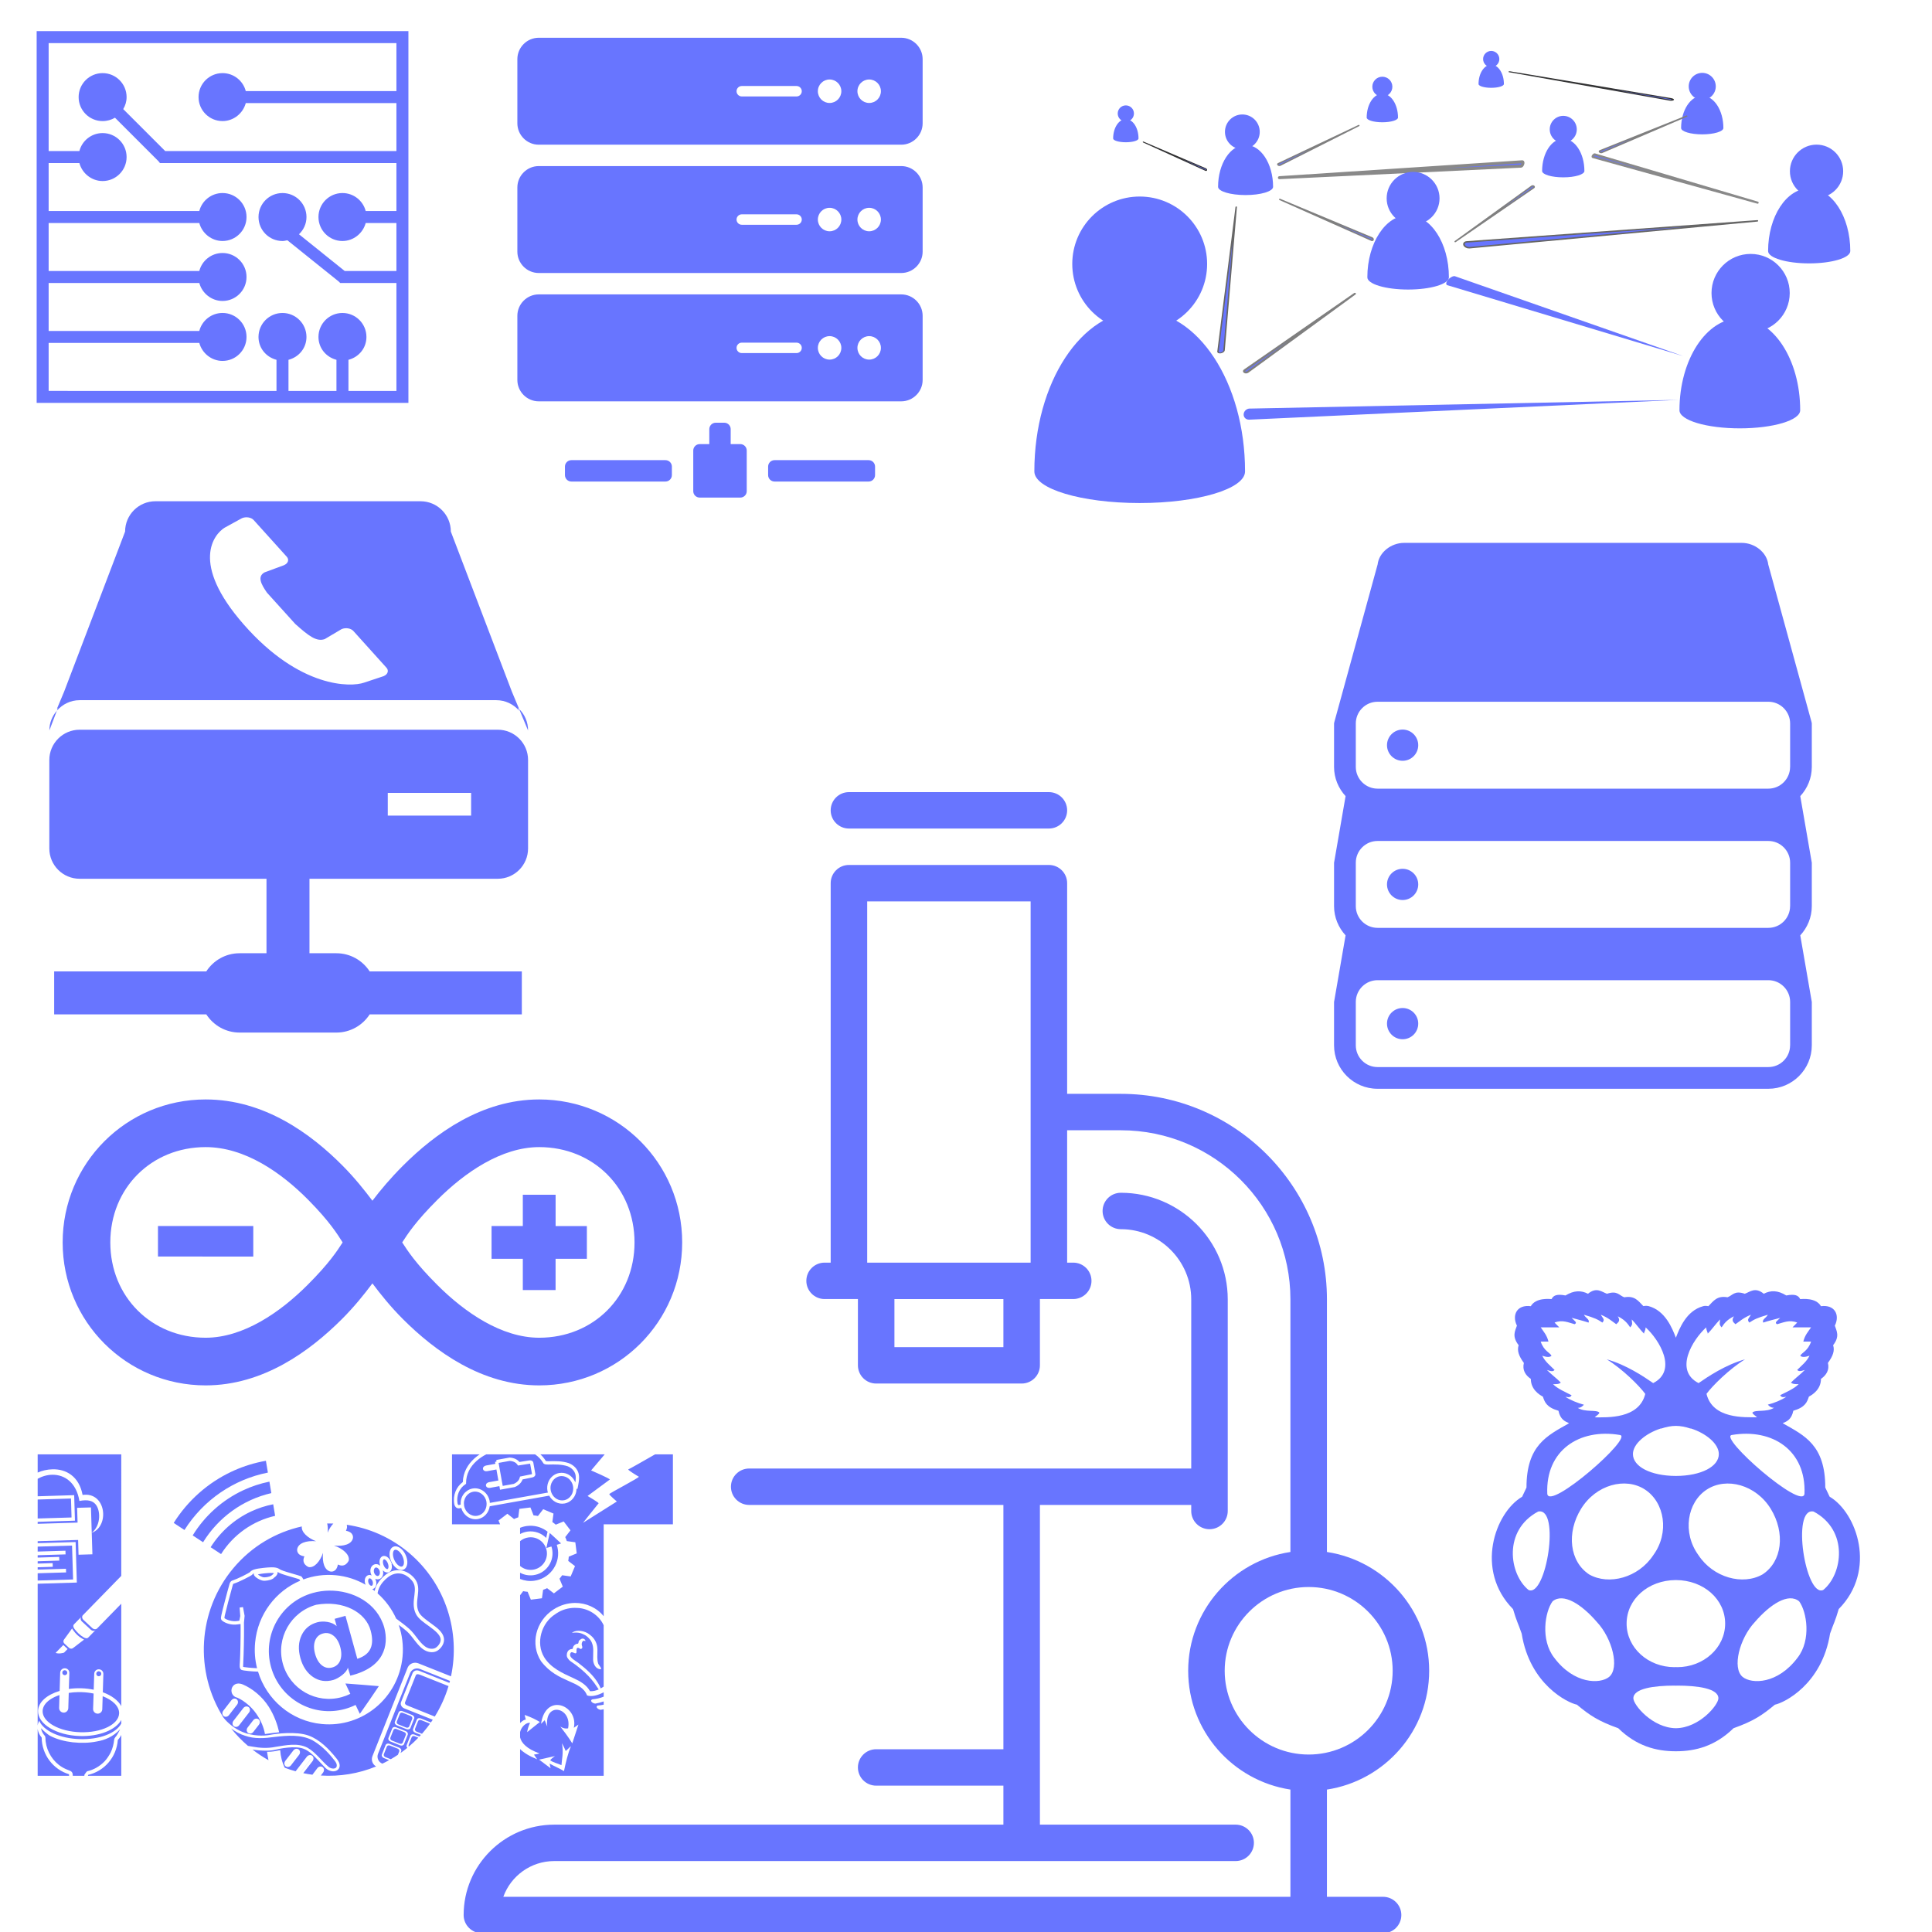 <?xml version="1.0" encoding="UTF-8" standalone="no"?>
<svg
   xmlns:dc="http://purl.org/dc/elements/1.1/"
   xmlns:cc="http://creativecommons.org/ns#"
   xmlns:rdf="http://www.w3.org/1999/02/22-rdf-syntax-ns#"
   xmlns:svg="http://www.w3.org/2000/svg"
   xmlns="http://www.w3.org/2000/svg"
   height="300"
   width="300"
   xml:space="preserve"
   viewBox="0 0 300 300"
   y="0px"
   x="0px"
   id="Capa_1"
   version="1.1"><defs
     id="defs41" /><g
     style="fill:#6875ff;fill-opacity:1"
     transform="matrix(0.378,0,0,0.377,58.128,123)"
     id="g6"><path
       style="fill:#6875ff;fill-opacity:1"
       id="path2"
       d="m 194.96,15 h 82.137 c 4.142,0 7.5,-3.358 7.5,-7.5 0,-4.142 -3.358,-7.5 -7.5,-7.5 H 194.96 c -4.142,0 -7.5,3.358 -7.5,7.5 0,4.142 3.358,7.5 7.5,7.5 z" /><path
       style="fill:#6875ff;fill-opacity:1"
       id="path4"
       d="m 414.378,455 h -23.06 v -44.166 c 23.748,-3.625 42,-24.187 42,-48.932 0,-24.745 -18.252,-45.307 -42,-48.932 V 208.935 c 0,-46.682 -37.979,-84.661 -84.661,-84.661 h -22.06 V 37.5 c 0,-4.142 -3.358,-7.5 -7.5,-7.5 H 194.96 c -4.142,0 -7.5,3.358 -7.5,7.5 v 156.295 h -2.5 c -4.142,0 -7.5,3.358 -7.5,7.5 0,4.142 3.358,7.5 7.5,7.5 h 13.687 v 27.3 c 0,4.142 3.358,7.5 7.5,7.5 h 59.764 c 4.142,0 7.5,-3.358 7.5,-7.5 v -27.3 h 13.687 c 4.142,0 7.5,-3.358 7.5,-7.5 0,-4.142 -3.358,-7.5 -7.5,-7.5 h -2.5 v -54.521 h 22.06 c 38.411,0 69.661,31.25 69.661,69.661 V 312.97 c -23.748,3.625 -42,24.187 -42,48.932 0,24.745 18.252,45.307 42,48.932 V 455 H 52.984 c 3.083,-8.575 11.297,-14.723 20.92,-14.723 h 279.914 c 4.142,0 7.5,-3.358 7.5,-7.5 0,-4.142 -3.358,-7.5 -7.5,-7.5 H 273.41 V 293.596 h 62.16 v 2.5 c 0,4.142 3.358,7.5 7.5,7.5 4.142,0 7.5,-3.358 7.5,-7.5 v -87.161 c 0,-24.214 -19.7,-43.914 -43.914,-43.914 -4.142,0 -7.5,3.358 -7.5,7.5 0,4.142 3.358,7.5 7.5,7.5 15.943,0 28.914,12.971 28.914,28.914 v 69.661 H 153.984 c -4.142,0 -7.5,3.358 -7.5,7.5 0,4.142 3.358,7.5 7.5,7.5 H 258.41 v 100.622 h -52.264 c -4.142,0 -7.5,3.358 -7.5,7.5 0,4.142 3.358,7.5 7.5,7.5 h 52.264 v 16.06 H 73.904 c -20.524,0 -37.222,16.698 -37.222,37.223 0,4.142 3.358,7.5 7.5,7.5 h 370.196 c 4.142,0 7.5,-3.358 7.5,-7.5 0,-4.142 -3.358,-7.501 -7.5,-7.501 z M 258.41,228.596 h -44.764 v -19.8 H 258.41 Z M 202.46,193.795 V 45 h 67.137 v 148.795 z m 146.858,168.107 c 0,-19.021 15.473,-34.496 34.494,-34.5 0.002,0 0.004,0 0.006,0 0.002,0 0.004,0 0.006,0 19.021,0.003 34.494,15.479 34.494,34.5 0,19.023 -15.477,34.5 -34.5,34.5 -19.023,0 -34.5,-15.476 -34.5,-34.5 z" /></g><g
     transform="translate(0,-170)"
     id="g8" /><g
     transform="translate(0,-170)"
     id="g10" /><g
     transform="translate(0,-170)"
     id="g12" /><g
     transform="translate(0,-170)"
     id="g14" /><g
     transform="translate(0,-170)"
     id="g16" /><g
     transform="translate(0,-170)"
     id="g18" /><g
     transform="translate(0,-170)"
     id="g20" /><g
     transform="translate(0,-170)"
     id="g22" /><g
     transform="translate(0,-170)"
     id="g24" /><g
     transform="translate(0,-170)"
     id="g26" /><g
     transform="translate(0,-170)"
     id="g28" /><g
     transform="translate(0,-170)"
     id="g30" /><g
     transform="translate(0,-170)"
     id="g32" /><g
     transform="translate(0,-170)"
     id="g34" /><g
     transform="translate(0,-170)"
     id="g36" /><path
     id="path4236"
     d="M 5.692,4.835 V 5.766 61.631 62.562 H 6.623 62.487 63.418 V 61.631 5.766 4.835 H 62.487 6.623 Z m 1.862,1.862 H 61.556 v 7.449 H 38.163 c -0.413,-1.606 -1.872,-2.793 -3.608,-2.793 -2.057,0 -3.724,1.667 -3.724,3.724 0,2.057 1.667,3.724 3.724,3.724 1.722,0 3.182,-1.206 3.608,-2.793 h 23.393 v 7.449 H 25.652 l -6.518,-6.517 c 0.329,-0.555 0.524,-1.17 0.524,-1.862 0,-2.057 -1.667,-3.724 -3.724,-3.724 -2.057,0 -3.724,1.667 -3.724,3.724 0,2.057 1.667,3.724 3.724,3.724 0.698,0 1.362,-0.19 1.92,-0.524 l 6.75,6.75 0.233,0.291 h 0.407 36.312 v 7.449 h -4.772 c -0.413,-1.606 -1.872,-2.793 -3.608,-2.793 -2.057,0 -3.724,1.667 -3.724,3.724 0,2.057 1.667,3.724 3.724,3.724 1.722,0 3.182,-1.206 3.608,-2.793 h 4.772 v 7.449 h -8.03 l -7.099,-5.703 c 0.709,-0.678 1.164,-1.618 1.164,-2.677 0,-2.057 -1.667,-3.724 -3.724,-3.724 -2.057,0 -3.724,1.667 -3.724,3.724 0,2.057 1.667,3.724 3.724,3.724 0.257,0 0.514,-0.067 0.756,-0.116 l 7.972,6.401 0.233,0.233 h 0.349 8.38 v 16.759 h -7.449 v -4.83 c 1.605,-0.415 2.793,-1.815 2.793,-3.55 0,-2.057 -1.667,-3.724 -3.724,-3.724 -2.057,0 -3.724,1.667 -3.724,3.724 0,1.734 1.189,3.135 2.793,3.55 v 4.83 h -7.449 v -4.83 c 1.605,-0.415 2.793,-1.815 2.793,-3.55 0,-2.057 -1.667,-3.724 -3.724,-3.724 -2.057,0 -3.724,1.667 -3.724,3.724 0,1.734 1.189,3.135 2.793,3.55 v 4.83 H 7.554 V 53.251 H 30.947 c 0.426,1.587 1.886,2.793 3.608,2.793 2.057,0 3.724,-1.667 3.724,-3.724 0,-2.057 -1.667,-3.724 -3.724,-3.724 -1.735,0 -3.195,1.187 -3.608,2.793 H 7.554 V 43.94 H 30.947 c 0.426,1.587 1.886,2.793 3.608,2.793 2.057,0 3.724,-1.667 3.724,-3.724 0,-2.057 -1.667,-3.724 -3.724,-3.724 -1.735,0 -3.195,1.187 -3.608,2.793 H 7.554 V 34.63 H 30.947 c 0.426,1.587 1.886,2.793 3.608,2.793 2.057,0 3.724,-1.667 3.724,-3.724 0,-2.057 -1.667,-3.724 -3.724,-3.724 -1.735,0 -3.195,1.187 -3.608,2.793 H 7.554 v -7.449 h 4.772 c 0.426,1.587 1.886,2.793 3.608,2.793 2.057,0 3.724,-1.667 3.724,-3.724 0,-2.057 -1.667,-3.724 -3.724,-3.724 -1.735,0 -3.195,1.187 -3.608,2.793 H 7.554 Z"
     style="color:#000000;font-style:normal;font-variant:normal;font-weight:normal;font-stretch:normal;font-size:medium;line-height:normal;font-family:Sans;-inkscape-font-specification:Sans;text-indent:0;text-align:start;text-decoration:none;text-decoration-line:none;letter-spacing:normal;word-spacing:normal;text-transform:none;writing-mode:lr-tb;direction:ltr;baseline-shift:baseline;text-anchor:start;display:inline;overflow:visible;visibility:visible;fill:#6875ff;fill-opacity:1;stroke:none;stroke-width:0.319px;marker:none;enable-background:accumulate" /><g
     style="fill:#6875ff;fill-opacity:1"
     transform="matrix(0.357,0,0,0.357,76.101,5.863)"
     id="g1056"><g
       style="fill:#6875ff;fill-opacity:1"
       id="g1046"><path
         style="fill:#6875ff;fill-opacity:1"
         d="M 178.836,0 H 21.162 c -5.116,0 -9.301,4.185 -9.301,9.303 v 27.906 c 0,5.116 4.185,9.303 9.301,9.303 h 157.674 c 5.116,0 9.304,-4.187 9.304,-9.303 V 9.303 C 188.14,4.185 183.952,0 178.836,0 Z m -45.538,25.526 h -23.83 c -1.245,0 -2.27,-1.023 -2.27,-2.268 0,-1.25 1.024,-2.272 2.27,-2.272 h 23.83 c 1.247,0 2.271,1.023 2.271,2.272 -10e-4,1.245 -1.024,2.268 -2.271,2.268 z m 14.376,2.835 c -2.822,0 -5.109,-2.287 -5.109,-5.103 0,-2.824 2.287,-5.109 5.109,-5.109 2.818,0 5.104,2.285 5.104,5.109 -0.001,2.816 -2.286,5.103 -5.104,5.103 z m 17.208,0 c -2.82,0 -5.107,-2.287 -5.107,-5.103 0,-2.824 2.287,-5.109 5.107,-5.109 2.822,0 5.107,2.285 5.107,5.109 0,2.816 -2.285,5.103 -5.107,5.103 z"
         id="path1040" /><path
         style="fill:#6875ff;fill-opacity:1"
         d="M 178.836,55.815 H 21.162 c -5.116,0 -9.301,4.186 -9.301,9.299 v 27.91 c 0,5.116 4.185,9.299 9.301,9.299 h 157.674 c 5.116,0 9.304,-4.183 9.304,-9.299 v -27.91 c 0,-5.113 -4.188,-9.299 -9.304,-9.299 z m -45.538,25.523 h -23.83 c -1.245,0 -2.27,-1.019 -2.27,-2.268 0,-1.248 1.024,-2.268 2.27,-2.268 h 23.83 c 1.247,0 2.271,1.021 2.271,2.268 -10e-4,1.249 -1.024,2.268 -2.271,2.268 z m 14.376,2.837 c -2.822,0 -5.109,-2.285 -5.109,-5.105 0,-2.82 2.287,-5.105 5.109,-5.105 2.818,0 5.104,2.285 5.104,5.105 -0.001,2.82 -2.286,5.105 -5.104,5.105 z m 17.208,0 c -2.82,0 -5.107,-2.285 -5.107,-5.105 0,-2.82 2.287,-5.105 5.107,-5.105 2.822,0 5.107,2.285 5.107,5.105 0,2.82 -2.285,5.105 -5.107,5.105 z"
         id="path1042" /><path
         style="fill:#6875ff;fill-opacity:1"
         d="M 178.836,111.627 H 21.162 c -5.116,0 -9.301,4.189 -9.301,9.304 v 27.909 c 0,5.114 4.185,9.3 9.301,9.3 h 157.674 c 5.116,0 9.304,-4.186 9.304,-9.3 v -27.909 c 0,-5.115 -4.188,-9.304 -9.304,-9.304 z m -45.538,25.526 h -23.83 c -1.245,0 -2.27,-1.021 -2.27,-2.268 0,-1.248 1.024,-2.272 2.27,-2.272 h 23.83 c 1.247,0 2.271,1.024 2.271,2.272 -10e-4,1.248 -1.024,2.268 -2.271,2.268 z m 14.376,2.837 c -2.822,0 -5.109,-2.285 -5.109,-5.104 0,-2.82 2.287,-5.107 5.109,-5.107 2.818,0 5.104,2.287 5.104,5.107 -0.001,2.819 -2.286,5.104 -5.104,5.104 z m 17.208,0 c -2.82,0 -5.107,-2.285 -5.107,-5.104 0,-2.82 2.287,-5.107 5.107,-5.107 2.822,0 5.107,2.287 5.107,5.107 0,2.819 -2.285,5.104 -5.107,5.104 z"
         id="path1044" /></g><g
       style="fill:#6875ff;fill-opacity:1"
       id="g1054"><path
         style="fill:#6875ff;fill-opacity:1"
         d="m 79.07,190.232 c 0,1.536 -1.256,2.792 -2.792,2.792 h -40.93 c -1.534,0 -2.791,-1.256 -2.791,-2.792 v -3.721 c 0,-1.532 1.256,-2.79 2.791,-2.79 h 40.93 c 1.536,0 2.792,1.258 2.792,2.79 z"
         id="path1048" /><path
         style="fill:#6875ff;fill-opacity:1"
         d="m 167.442,190.232 c 0,1.536 -1.258,2.792 -2.792,2.792 h -40.93 c -1.536,0 -2.79,-1.256 -2.79,-2.792 v -3.721 c 0,-1.532 1.254,-2.79 2.79,-2.79 h 40.93 c 1.534,0 2.792,1.258 2.792,2.79 z"
         id="path1050" /><path
         style="fill:#6875ff;fill-opacity:1"
         d="m 110.812,177.563 c -0.548,-0.548 -1.262,-0.819 -1.977,-0.819 h -4.186 v -6.512 c 0,-0.714 -0.27,-1.425 -0.815,-1.973 -0.543,-0.545 -1.26,-0.817 -1.973,-0.817 H 98.14 c -0.715,0 -1.429,0.272 -1.975,0.817 -0.545,0.548 -0.819,1.259 -0.819,1.973 v 6.512 h -4.185 c -0.71,0 -1.425,0.271 -1.973,0.819 -0.543,0.543 -0.819,1.258 -0.819,1.973 v 17.674 c 0,0.715 0.276,1.429 0.819,1.975 0.548,0.544 1.263,0.815 1.973,0.815 h 17.674 c 0.715,0 1.429,-0.271 1.977,-0.815 0.544,-0.546 0.817,-1.26 0.817,-1.975 v -17.674 c 0,-0.715 -0.274,-1.43 -0.817,-1.973 z"
         id="path1052" /></g></g><g
     style="fill:#6875ff;fill-opacity:1"
     transform="matrix(0.643,0,0,0.643,201.861,84.297)"
     id="g1267"><g
       style="fill:#6875ff;fill-opacity:1"
       id="g1207"><g
         style="fill:#6875ff;fill-opacity:1"
         id="g1205"><path
           style="fill:#6875ff;fill-opacity:1"
           d="m 123.604,43.617 c 0,-0.118 -0.06,-0.208 -0.06,-0.32 L 113.081,5.212 C 112.764,2.351 109.886,0 106.679,0 H 25.155 C 21.947,0 19.064,2.351 18.749,5.212 L 8.288,43.297 c 0,0.112 -0.061,0.202 -0.061,0.32 v 10.484 c 0,2.722 1.069,5.193 2.785,7.059 L 8.288,76.914 c 0,0.115 -0.061,0.209 -0.061,0.325 v 10.482 c 0,2.72 1.069,5.193 2.785,7.06 l -2.724,15.754 c 0,0.114 -0.061,0.207 -0.061,0.322 v 10.484 c 0,5.784 4.706,10.49 10.489,10.49 h 94.396 c 5.784,0 10.49,-4.706 10.49,-10.49 v -10.484 c 0,-0.115 -0.06,-0.208 -0.06,-0.322 l -2.726,-15.754 c 1.718,-1.866 2.785,-4.328 2.785,-7.06 V 77.239 c 0,-0.116 -0.06,-0.21 -0.06,-0.325 l -2.726,-15.753 c 1.718,-1.866 2.785,-4.332 2.785,-7.059 V 43.617 Z m -5.248,77.724 c 0,2.895 -2.354,5.247 -5.243,5.247 H 18.722 c -2.886,0 -5.244,-2.353 -5.244,-5.247 v -10.484 c 0,-2.895 2.358,-5.248 5.244,-5.248 h 94.399 c 2.882,0 5.246,2.354 5.246,5.248 v 10.484 z m 0,-33.62 c 0,2.896 -2.354,5.248 -5.243,5.248 H 18.722 c -2.886,0 -5.244,-2.353 -5.244,-5.248 V 77.239 c 0,-2.896 2.358,-5.249 5.244,-5.249 h 94.399 c 2.882,0 5.246,2.354 5.246,5.249 v 10.482 z m 0,-33.619 c 0,2.892 -2.354,5.25 -5.243,5.25 H 18.722 c -2.886,0 -5.244,-2.358 -5.244,-5.25 V 43.617 c 0,-2.892 2.358,-5.25 5.244,-5.25 h 94.399 c 2.882,0 5.246,2.358 5.246,5.25 v 10.484 h -0.011 z"
           id="path1197" /><path
           style="fill:#6875ff;fill-opacity:1"
           d="m 24.786,112.329 c 2.081,0 3.769,1.686 3.769,3.766 0,2.084 -1.688,3.775 -3.769,3.775 -2.086,0 -3.774,-1.691 -3.774,-3.775 0,-2.081 1.688,-3.766 3.774,-3.766 z"
           id="path1199" /><path
           style="fill:#6875ff;fill-opacity:1"
           d="m 24.786,78.709 c 2.081,0 3.769,1.686 3.769,3.765 0,2.085 -1.688,3.775 -3.769,3.775 -2.086,0 -3.774,-1.69 -3.774,-3.775 0,-2.079 1.688,-3.765 3.774,-3.765 z"
           id="path1201" /><path
           style="fill:#6875ff;fill-opacity:1"
           d="m 24.786,45.086 c 2.081,0 3.769,1.689 3.769,3.77 0,2.082 -1.688,3.77 -3.769,3.77 -2.086,0 -3.774,-1.688 -3.774,-3.77 0,-2.081 1.688,-3.77 3.774,-3.77 z"
           id="path1203" /></g></g><g
       style="fill:#6875ff;fill-opacity:1"
       id="g1209" /><g
       style="fill:#6875ff;fill-opacity:1"
       id="g1211" /><g
       style="fill:#6875ff;fill-opacity:1"
       id="g1213" /><g
       style="fill:#6875ff;fill-opacity:1"
       id="g1215" /><g
       style="fill:#6875ff;fill-opacity:1"
       id="g1217" /><g
       style="fill:#6875ff;fill-opacity:1"
       id="g1219" /><g
       style="fill:#6875ff;fill-opacity:1"
       id="g1221" /><g
       style="fill:#6875ff;fill-opacity:1"
       id="g1223" /><g
       style="fill:#6875ff;fill-opacity:1"
       id="g1225" /><g
       style="fill:#6875ff;fill-opacity:1"
       id="g1227" /><g
       style="fill:#6875ff;fill-opacity:1"
       id="g1229" /><g
       style="fill:#6875ff;fill-opacity:1"
       id="g1231" /><g
       style="fill:#6875ff;fill-opacity:1"
       id="g1233" /><g
       style="fill:#6875ff;fill-opacity:1"
       id="g1235" /><g
       style="fill:#6875ff;fill-opacity:1"
       id="g1237" /></g><g
     style="fill:#6875ff;fill-opacity:1"
     id="layer1"
     transform="matrix(0.107,0,0,0.107,0.773,169.513)"><path
       style="color:#000000;display:inline;overflow:visible;visibility:visible;fill:#6875ff;fill-opacity:1;fill-rule:nonzero;stroke:none;stroke-width:20;marker:none;enable-background:accumulate"
       d="m 328.577,551.54 c -34,16.037 -63.186,41.648 -83.708,74.297 l 15.6,10.278 c 27.549,-43.64 71.532,-73.531 121.082,-83.311 l -2.891,-17.132 c -16.149,2.829 -31.745,7.618 -46.484,14.212 -1.207,0.54 -2.404,1.093 -3.599,1.657 z m 16.824,27.058 c -29.844,14.035 -55.338,36.636 -72.986,65.383 l 15.079,9.9 c 22.043,-35.777 57.562,-61.761 99.045,-71.313 l -2.781,-16.642 c -13.348,2.708 -26.223,6.966 -38.356,12.672 z m 11.528,30.731 c -23.788,11.177 -44.162,29.069 -58.472,51.789 l 15.14,9.949 c 17.882,-28.243 46.104,-48.182 78.451,-55.5 L 389.24,598.783 c -11.254,2.187 -22.103,5.75 -32.311,10.546 z"
       id="path3971" /><path
       style="color:#000000;display:inline;overflow:visible;visibility:visible;fill:#6875ff;fill-opacity:1;fill-rule:nonzero;stroke:none;stroke-width:20;marker:none;enable-background:accumulate"
       d="m 467.599,626.631 c 0.901,3.859 1.112,8.431 0.618,13.36 2.182,-5.243 5.082,-9.883 8.341,-13.244 -2.993,-0.108 -5.966,-0.156 -8.958,-0.116 z m 28.381,1.892 c 0.728,2.296 0.655,5.184 -1.158,8.727 11.939,2.152 10.201,10.411 10.117,10.812 -1.811,8.578 -13.401,12.253 -27.454,10.58 12.926,4.445 23.194,13.351 21.392,21.817 -0.011,0.05 -4.632,11.261 -15.754,5.715 -2.06,11.939 -10.332,10.275 -10.735,10.194 -8.577,-1.721 -12.333,-13.167 -10.812,-27.145 -4.27,12.446 -12.636,22.222 -20.89,20.697 -0.05,-0.009 -11.416,-4.314 -6.14,-15.561 -12.007,-1.741 -10.535,-10.061 -10.464,-10.464 1.527,-8.705 13.114,-12.754 27.377,-11.468 -12.172,-4.717 -21.756,-13.387 -20.658,-21.469 -37.43,8.321 -72.547,28.599 -99.237,60.392 -52.624,62.685 -56.24,150.743 -14.75,216.622 0.064,0.087 0.128,0.183 0.193,0.27 5.677,7.571 16.435,16.4 27.84,21.044 14.757,6.009 30.644,5.91 39.579,4.17 8.933,-1.74 38.132,-5.558 56.221,1.004 15.991,5.801 29.351,19.225 40.621,33.401 13.27,15.784 -5.995,26.261 -18.419,11.198 -14.06,-14.805 -20.4,-22.139 -29.732,-25.562 -12.637,-4.635 -34.053,-0.206 -42.089,1.776 -5.484,1.353 -17.965,1.7 -31.818,-0.541 7.447,5.804 15.194,10.942 23.207,15.407 -0.829,-4.152 -1.524,-8.257 -2.085,-12.163 6.758,0.212 12.272,-0.95 19.075,-2.394 0.558,8.675 2.785,17.907 6.642,25.562 5.175,1.964 10.427,3.669 15.716,5.136 l 16.334,-21.16 c 1.977,-2.558 5.466,-3.165 7.761,-1.39 2.296,1.774 2.479,5.242 0.502,7.8 l -13.476,17.453 c 4.413,0.925 8.831,1.689 13.283,2.278 l 7.144,-9.499 c 1.947,-2.581 5.427,-3.202 7.723,-1.429 2.295,1.775 2.525,5.219 0.579,7.8 l -3.244,4.286 c 27.269,1.736 54.757,-2.68 80.239,-13.167 -5.197,-2.904 -7.588,-9.26 -5.329,-14.943 L 584.173,836.302 c 1.844,-4.64 6.242,-7.474 10.928,-7.568 1.562,-0.032 3.164,0.235 4.711,0.849 l 47.456,18.882 c 13.65,-63.936 -7.151,-133.197 -60.044,-178.433 -26.968,-23.064 -58.66,-36.776 -91.244,-41.51 z m 70.933,31.277 c 2.283,0.052 4.603,1.024 6.642,2.471 3.107,2.205 5.867,5.646 7.839,9.924 1.972,4.278 2.808,8.634 2.471,12.434 -0.337,3.8 -1.944,7.307 -5.251,8.842 -3.308,1.536 -7.049,0.506 -10.155,-1.699 -3.107,-2.205 -5.867,-5.646 -7.839,-9.924 -1.972,-4.278 -2.808,-8.634 -2.471,-12.434 0.337,-3.8 1.944,-7.345 5.251,-8.881 0.827,-0.384 1.684,-0.612 2.548,-0.695 0.324,-0.031 0.639,-0.046 0.965,-0.039 z m -0.425,4.981 c -0.375,0.027 -0.705,0.093 -1.004,0.232 -1.197,0.556 -2.191,2.105 -2.433,4.827 -0.241,2.721 0.396,6.342 2.047,9.924 1.651,3.582 3.997,6.418 6.217,7.993 2.219,1.575 4.016,1.792 5.213,1.236 1.197,-0.556 2.191,-2.105 2.433,-4.827 0.241,-2.721 -0.396,-6.342 -2.047,-9.924 -1.651,-3.582 -3.997,-6.379 -6.217,-7.954 -1.11,-0.788 -2.096,-1.24 -2.973,-1.429 -0.439,-0.094 -0.86,-0.105 -1.236,-0.077 z m -16.449,8.997 c 1.694,-0.035 3.387,0.594 4.788,1.583 2.134,1.507 3.931,3.823 5.174,6.719 l 1.467,3.437 h -0.463 c 0.393,1.754 0.595,3.481 0.425,5.097 -0.281,2.666 -1.383,5.284 -3.823,6.564 -2.439,1.28 -5.279,0.542 -7.414,-0.965 -0.678,-0.479 -1.253,-1.139 -1.853,-1.776 1.373,4.93 0.193,10.222 -4.093,12.472 -2.288,1.201 -4.927,0.995 -7.144,-0.039 0.226,0.409 0.505,0.754 0.695,1.197 1.067,2.485 1.394,5.087 0.965,7.452 -0.429,2.366 -1.67,4.622 -3.9,5.792 -0.596,0.313 -1.221,0.512 -1.853,0.618 1.176,0.862 2.337,1.718 3.475,2.626 0.421,-2.123 1.026,-4.175 1.892,-6.14 3.221,-7.308 8.879,-13.489 14.75,-17.955 4.623,-3.516 9.832,-5.533 15.175,-5.985 0.557,-0.047 1.102,-0.064 1.66,-0.077 8.381,-0.193 16.954,3.468 23.902,11.391 6.836,7.797 6.271,16.806 5.251,25.215 -1.02,8.409 -2.345,16.485 1.506,24.442 2.668,5.513 10.679,11.152 18.612,16.913 7.933,5.76 15.995,11.741 17.685,20.233 0.794,3.989 -0.248,7.838 -2.047,11.005 -1.799,3.167 -4.345,5.719 -6.95,7.452 -5.009,3.333 -11.617,2.922 -17.029,0.463 -6.087,-2.765 -10.643,-7.944 -14.905,-13.322 -4.261,-5.378 -8.259,-11.006 -12.704,-14.982 -3.457,-3.093 -7.571,-6.198 -11.893,-9.383 4.993,14.345 7.073,30.012 5.56,46.143 -5.593,59.634 -58.031,103.376 -117.115,97.731 -44.554,-4.257 -80.172,-35.4 -92.595,-76.03 -4.684,-0.141 -9.567,-0.449 -13.708,-0.85 -2.653,-0.256 -4.973,-0.542 -6.796,-0.85 -0.912,-0.154 -1.686,-0.323 -2.355,-0.502 -0.659,-0.176 -1.141,-0.158 -2.047,-0.927 v -0.039 c -0.954,-0.839 -1.562,-2.369 -1.66,-3.939 -0.099,-1.582 0.002,-3.658 0.232,-7.105 0.575,-8.63 1.171,-36.3 1.043,-48.846 l -0.077,-6.101 -4.672,0.656 c -8.529,1.183 -16.84,-1.576 -21.353,-4.943 -0.436,-0.325 -0.871,-0.604 -1.351,-1.158 -0.48,-0.555 -0.893,-1.423 -1.004,-2.201 -0.223,-1.555 0.122,-2.765 0.541,-5.136 0.44,-2.489 2.567,-10.801 5.058,-20.311 2.492,-9.509 5.257,-19.839 6.835,-25.215 0.365,-1.244 0.861,-2.411 1.815,-3.359 0.953,-0.949 2.117,-1.422 3.359,-1.776 2.077,-0.592 8.354,-3.319 13.862,-6.024 2.754,-1.352 5.352,-2.717 7.337,-3.823 0.992,-0.553 1.857,-1.056 2.433,-1.429 0.433,-0.279 0.762,-0.606 0.734,-0.541 1.436,-1.809 3.633,-3.049 6.603,-3.939 3.079,-0.922 7.134,-1.573 12.82,-2.201 4.452,-0.492 8.253,-0.803 11.468,-0.849 1.072,-0.015 2.062,-0.011 3.012,0.039 3.798,0.199 6.655,0.958 8.842,2.471 2.197,1.519 6.062,2.961 18.573,6.564 2.908,0.838 5.766,1.678 7.993,2.355 2.227,0.678 3.617,1.077 4.479,1.429 1.389,0.566 1.777,1.376 2.433,2.394 0.398,0.618 0.86,1.429 1.351,2.355 14.579,-5.392 30.543,-7.676 47.031,-6.101 15.755,1.505 30.397,6.365 43.286,13.824 -0.05,-0.106 -0.108,-0.201 -0.154,-0.309 -1.067,-2.485 -1.356,-5.087 -0.927,-7.452 0.429,-2.366 1.67,-4.622 3.9,-5.792 1.972,-1.035 4.192,-0.795 6.101,0.077 -0.263,-0.458 -0.635,-0.812 -0.85,-1.313 -2.308,-5.376 -1.192,-11.796 3.63,-14.326 2.411,-1.265 5.247,-1.035 7.53,0.154 0.793,0.414 1.442,1.04 2.124,1.66 -0.895,-2.511 -1.362,-5.035 -1.12,-7.337 0.281,-2.666 1.383,-5.284 3.823,-6.564 0.61,-0.32 1.25,-0.489 1.892,-0.579 0.241,-0.034 0.492,-0.034 0.734,-0.039 z m 0.077,4.904 c -0.14,0.024 -0.278,0.059 -0.386,0.116 -0.433,0.227 -1.062,1.018 -1.236,2.664 -0.174,1.646 0.146,3.885 1.081,6.062 0.935,2.177 2.3,3.842 3.475,4.672 1.175,0.83 1.807,0.806 2.24,0.579 0.432,-0.227 1.062,-1.018 1.236,-2.664 0.174,-1.646 -0.146,-3.885 -1.081,-6.062 -0.935,-2.177 -2.3,-3.842 -3.475,-4.672 -0.588,-0.415 -1.026,-0.623 -1.39,-0.695 -0.182,-0.036 -0.323,-0.024 -0.463,0 z m -11.391,11.854 c -0.483,-0.021 -0.95,0.078 -1.39,0.309 -1.759,0.923 -2.851,4.502 -1.351,7.993 0.75,1.746 1.929,2.968 3.05,3.552 1.121,0.584 2.055,0.616 2.935,0.154 1.758,-0.923 2.889,-4.502 1.39,-7.993 -0.75,-1.746 -1.968,-2.968 -3.089,-3.552 -0.561,-0.292 -1.062,-0.443 -1.545,-0.463 z m -143.333,6.294 c 0.054,0.174 0.21,0.326 0.232,0.502 0.182,1.454 -0.29,2.611 -0.927,3.707 -1.016,1.748 -2.782,3.377 -4.865,4.865 l 0.039,0.193 -1.583,0.965 c -1.966,1.179 -4.51,1.825 -7.182,2.278 -2.672,0.453 -5.238,0.705 -7.452,0.154 -3.189,-0.793 -6.33,-2.438 -8.727,-4.209 -1.198,-0.885 -2.221,-1.783 -2.973,-2.857 -0.376,-0.537 -0.705,-1.139 -0.85,-1.969 -0.078,-0.448 -0.032,-0.971 0.116,-1.506 -0.902,0.461 -1.568,0.942 -1.931,1.429 -0.718,0.963 -1.165,1.113 -1.892,1.583 -0.727,0.47 -1.614,0.998 -2.664,1.583 -2.101,1.171 -4.795,2.558 -7.607,3.939 -5.624,2.762 -11.503,5.429 -14.673,6.333 -0.923,0.263 -1.155,0.422 -1.236,0.502 -0.08,0.08 -0.268,0.346 -0.541,1.274 -1.539,5.242 -4.311,15.577 -6.796,25.06 -2.485,9.483 -4.727,18.484 -4.981,19.925 -0.394,2.231 -0.453,3.275 -0.463,3.398 0.08,0.068 0.112,0.104 0.386,0.309 3.045,2.272 10.785,4.94 17.724,3.977 l 3.552,-0.502 1.351,-6.796 -0.927,-12.318 4.904,-0.656 0.039,0.27 2.24,12.163 0.039,0.348 -0.039,0.348 -0.888,9.422 0.077,7.993 c 0.131,12.772 -0.476,40.143 -1.081,49.232 -0.227,3.404 -0.296,5.462 -0.232,6.487 0.019,0.296 0.004,0.359 0,0.425 0.025,0.009 0.043,0.029 0.077,0.039 0.422,0.113 1.075,0.248 1.892,0.386 1.635,0.275 3.911,0.523 6.487,0.772 3.551,0.343 7.715,0.65 11.777,0.811 -3,-11.809 -4.023,-24.35 -2.819,-37.185 3.865,-41.21 30.074,-74.83 65.411,-89.815 -0.349,-0.625 -0.655,-1.106 -0.888,-1.467 -0.217,-0.338 -0.378,-0.538 -0.463,-0.618 -0.293,-0.101 -1.719,-0.58 -3.746,-1.197 -2.196,-0.668 -4.991,-1.486 -7.877,-2.317 -12.579,-3.623 -16.907,-5.092 -20.04,-7.259 z m -9.46,1.583 c -2.633,0.048 -5.806,0.26 -8.881,0.579 -3.075,0.319 -6.048,0.74 -8.302,1.197 -0.692,0.14 -1.137,0.286 -1.66,0.425 0.286,0.26 0.39,0.412 0.772,0.695 1.851,1.368 4.663,2.82 6.989,3.398 0.673,0.167 3.118,0.156 5.406,-0.232 2.254,-0.382 4.574,-1.118 5.444,-1.622 l 0.039,-0.039 c 0.01,-0.006 0.029,0.006 0.039,0 2.229,-1.343 3.886,-3.038 4.556,-4.132 -0.872,-0.129 -2.242,-0.309 -4.402,-0.27 z m 184.225,0.695 c -0.458,0.014 -0.934,0.033 -1.39,0.077 -4.381,0.422 -8.705,2.201 -12.665,5.213 -5.335,4.058 -10.442,9.716 -13.206,15.986 -1.106,2.51 -1.854,5.11 -2.124,7.761 11.407,10.102 20.613,22.579 26.952,36.567 6.613,4.97 13.36,9.85 18.882,14.789 5.059,4.526 9.107,10.379 13.244,15.6 4.137,5.221 8.316,9.763 13.09,11.932 4.173,1.895 9.169,1.966 12.24,-0.077 1.932,-1.285 4.041,-3.389 5.406,-5.792 1.365,-2.403 2.018,-5.034 1.506,-7.607 -1.145,-5.753 -7.962,-11.497 -15.793,-17.183 -7.831,-5.686 -16.451,-11.19 -20.118,-18.766 -4.613,-9.533 -2.968,-18.983 -1.969,-27.223 0.999,-8.239 1.486,-15.035 -4.054,-21.353 -6.161,-7.025 -13.135,-10.14 -20.002,-9.924 z m -40.776,7.105 c -0.338,-0.032 -0.653,0.05 -0.927,0.193 -0.547,0.287 -1.08,0.993 -1.313,2.278 -0.233,1.286 -0.081,3.005 0.618,4.634 0.699,1.629 1.763,2.81 2.703,3.359 0.94,0.55 1.577,0.519 2.124,0.232 0.547,-0.287 1.08,-0.993 1.313,-2.278 0.233,-1.285 0.081,-3.005 -0.618,-4.634 -0.699,-1.629 -1.763,-2.771 -2.703,-3.321 -0.47,-0.275 -0.859,-0.431 -1.197,-0.463 z m -58.886,17.878 c -7.974,0.098 -15.891,1.2 -23.477,3.321 -46.463,12.83 -73.747,60.947 -60.932,107.461 12.816,46.518 60.847,73.8 107.307,60.971 5.414,-1.495 10.553,-3.471 15.407,-5.869 l 6.178,12.936 13.939,-20.04 13.669,-20.156 -24.249,-2.008 -24.288,-1.853 7.105,15.059 c -3.912,1.944 -8.1,3.542 -12.472,4.749 -36.99,10.214 -75.25,-11.506 -85.452,-48.537 -10.203,-37.034 11.508,-75.315 48.499,-85.529 39.514,-6.921 72.209,10.961 79.08,37.918 5.122,19.746 0.983,34.009 -19.5,40.544 l -17.183,-62.361 -15.716,4.325 2.973,10.735 c -6.798,-6.906 -20.149,-7.882 -28.111,-5.753 -10.629,2.935 -18.251,9.172 -22.821,18.805 -4.57,9.633 -5.167,20.723 -1.738,33.169 3.429,12.446 9.702,21.628 18.496,27.57 8.839,5.863 18.462,7.2 29.153,4.247 8.167,-2.381 20.137,-11.261 21.199,-18.033 l 3.591,11.739 c 48.659,-11.775 56.243,-43.241 49.271,-69.813 -10.147,-35.631 -45.375,-54.02 -79.93,-53.596 z m -5.058,61.55 c 3.974,-0.201 7.621,1.037 11.005,3.668 4.556,3.429 8.003,8.996 10.078,16.527 2.091,7.593 2.059,14.071 0,19.461 -2.077,5.328 -5.898,8.744 -11.43,10.271 -5.594,1.545 -10.586,0.536 -15.098,-2.973 -4.45,-3.526 -7.853,-9.065 -9.962,-16.72 -2.074,-7.53 -1.994,-14.019 0.039,-19.268 2.077,-5.328 5.805,-8.761 11.275,-10.271 1.399,-0.386 2.768,-0.628 4.093,-0.695 z m 132.483,51.356 c -4.313,0.077 -8.354,2.672 -10.04,6.912 l -46.491,116.96 c -2.247,5.653 0.547,12.057 6.255,14.326 h 0.039 c 3.327,-1.589 6.606,-3.295 9.846,-5.097 l -7.723,-3.05 c -2.357,-0.937 -3.591,-3.27 -2.819,-5.213 l 5.367,-13.592 c 0.579,-1.457 2.163,-2.276 3.9,-2.201 0.579,0.025 1.148,0.152 1.738,0.386 l 14.094,5.599 c 2.357,0.937 3.668,3.27 2.896,5.213 l -1.004,2.548 c 3.378,-2.389 6.685,-4.886 9.924,-7.53 -1.063,-1.12 -1.49,-2.618 -0.965,-3.939 l 5.406,-13.553 c 0.579,-1.457 2.125,-2.314 3.861,-2.24 0.579,0.025 1.187,0.152 1.776,0.386 l 7.452,2.973 c 0.739,-0.786 1.473,-1.592 2.201,-2.394 l -8.534,-3.398 c -2.357,-0.937 -3.63,-3.232 -2.857,-5.174 l 5.406,-13.592 c 0.579,-1.457 2.125,-2.276 3.861,-2.201 0.579,0.025 1.187,0.152 1.776,0.386 l 14.094,5.599 c 0.241,0.096 0.478,0.224 0.695,0.348 0.936,-1.333 1.845,-2.665 2.742,-4.016 l -41.355,-16.449 c -3.646,-1.449 -6.147,-5.383 -4.711,-8.997 l 16.874,-42.436 c 0.611,-1.538 2.718,-3.685 6.024,-3.746 1.102,-0.02 2.35,0.191 3.707,0.734 l 43.633,17.453 c 0.26,-0.965 0.528,-1.928 0.772,-2.896 L 602.244,837.808 c -1.427,-0.567 -2.887,-0.837 -4.325,-0.811 z m 0.927,8.379 c -1.594,-0.006 -2.315,0.798 -2.78,1.969 l -14.635,36.76 c -0.745,1.874 -2.611,4.667 2.394,6.68 l 39.926,16.063 c 8.711,-14.014 15.351,-28.887 19.925,-44.212 l -40.892,-16.256 c -1.712,-0.681 -2.982,-1 -3.939,-1.004 z m -260.641,13.553 c 2.059,-0.107 4.418,0.295 7.066,1.39 13.233,5.588 27.947,17.15 37.687,32.551 8.042,12.716 12.5,25.98 14.943,36.76 -6.213,0.532 -13.246,1.717 -20.62,2.587 -1.565,-9.088 -5.481,-19.184 -12.472,-29.346 -8.333,-12.112 -21.934,-22.029 -30.736,-24.481 -6.019,-3.443 -6.789,-10.781 -3.475,-15.407 1.611,-2.249 4.176,-3.875 7.607,-4.054 z m -4.904,21.817 c 1.028,0.017 2.035,0.338 2.896,1.004 2.295,1.774 2.633,5.242 0.656,7.8 L 325.115,904.764 c -1.977,2.558 -5.466,3.203 -7.761,1.429 -2.295,-1.774 -2.479,-5.281 -0.502,-7.839 l 11.739,-15.175 c 1.236,-1.599 2.997,-2.46 4.711,-2.433 z m -0.116,3.668 c -0.717,0.002 -1.29,0.464 -1.738,1.004 0.429,-0.525 0.992,-0.925 1.699,-0.927 0.623,-0.059 1.082,0.355 1.274,0.888 -0.173,-0.561 -0.586,-1.027 -1.236,-0.965 z m 1.236,0.965 c 0.088,0.242 0.099,0.512 0.077,0.772 0.036,-0.259 -0.001,-0.526 -0.077,-0.772 z m -2.973,0.039 c -0.14,0.169 -0.274,0.319 -0.386,0.502 -3.176,4.085 -6.343,8.14 -9.499,12.24 -0.398,0.553 -0.9,1.146 -1.313,1.699 -0.415,0.551 -0.811,1.094 -1.12,1.699 -0.067,0.25 -0.051,0.49 0,0.734 -0.033,-0.226 -0.022,-0.471 0.039,-0.695 0.616,-1.212 1.598,-2.253 2.394,-3.359 3.16,-4.097 6.324,-8.155 9.499,-12.24 0.118,-0.192 0.243,-0.404 0.386,-0.579 z m -12.318,16.874 c 0.021,0.102 0.037,0.214 0.077,0.309 -0.038,-0.106 -0.061,-0.196 -0.077,-0.309 z m 31.547,-10.155 c 1.045,0.014 2.074,0.339 2.935,1.004 2.295,1.775 2.556,5.242 0.579,7.8 l -14.326,18.534 c -1.977,2.558 -5.427,3.203 -7.723,1.429 -2.295,-1.775 -2.556,-5.281 -0.579,-7.839 l 14.326,-18.534 c 1.236,-1.599 3.046,-2.418 4.788,-2.394 z m 223.765,6.487 c 0.21,-0.018 0.439,-0.009 0.656,0 0.579,0.025 1.187,0.152 1.776,0.386 l 14.094,5.599 c 2.357,0.937 3.63,3.27 2.857,5.213 l -5.406,13.553 c -0.772,1.943 -3.281,2.752 -5.638,1.815 l -14.094,-5.599 c -2.357,-0.937 -3.63,-3.232 -2.857,-5.174 l 5.406,-13.592 c 0.507,-1.275 1.738,-2.074 3.205,-2.201 z m 1.197,2.587 c -1.169,0.112 -2.175,0.778 -2.587,1.815 l -4.402,11.043 c -0.628,1.581 0.367,3.426 2.24,4.17 l 11.198,4.479 c 1.873,0.744 3.889,0.075 4.518,-1.506 l 4.402,-11.043 c 0.628,-1.581 -0.405,-3.464 -2.278,-4.209 l -11.198,-4.441 c -0.468,-0.186 -0.929,-0.292 -1.39,-0.309 -0.173,-0.006 -0.335,-0.016 -0.502,0 z m -210.598,8.572 c 1.045,0.014 2.074,0.339 2.935,1.004 2.295,1.775 2.556,5.281 0.579,7.839 l -8.109,10.503 c -1.977,2.558 -5.427,3.164 -7.723,1.39 -2.295,-1.775 -2.556,-5.242 -0.579,-7.8 l 8.109,-10.503 c 1.235,-1.599 3.046,-2.456 4.788,-2.433 z m 237.048,1.931 c -1.176,0.112 -2.213,0.778 -2.626,1.815 l -4.363,11.043 c -0.628,1.581 0.367,3.426 2.24,4.17 l 7.8,3.128 c 1.092,-1.232 2.14,-2.515 3.205,-3.784 2.91,-3.467 5.691,-7.005 8.302,-10.619 -0.392,-0.416 -0.877,-0.769 -1.467,-1.004 L 603.982,912.023 c -0.468,-0.186 -0.929,-0.292 -1.39,-0.309 -0.173,-0.006 -0.334,-0.016 -0.502,0 z m -36.953,10.31 c 0.21,-0.018 0.439,-0.009 0.656,0 0.579,0.025 1.187,0.152 1.776,0.386 l 14.094,5.599 c 2.357,0.937 3.63,3.27 2.857,5.213 l -5.406,13.592 c -0.772,1.942 -3.281,2.752 -5.638,1.815 l -14.094,-5.599 c -2.357,-0.937 -3.63,-3.27 -2.857,-5.213 l 5.406,-13.592 c 0.507,-1.275 1.738,-2.074 3.205,-2.201 z m -236.932,2.047 c 7.176,9.046 15.322,17.515 24.404,25.292 1.953,0.416 3.919,0.773 5.908,1.043 11.147,2.104 22.585,2.757 33.864,0.463 15.293,-2.379 32.15,-6.215 46.529,1.12 12.273,7 20.304,19.22 30.968,28.072 2.921,2.175 8.037,3.542 10.928,0.579 2.457,-4.584 -1.789,-9.121 -4.441,-12.395 -8.46,-10.742 -18.593,-20.492 -30.543,-27.223 -16.612,-8.383 -36.353,-6.709 -54.561,-4.595 -14.241,2.008 -29.054,3.131 -42.707,-1.699 -7.396,-2.248 -14.167,-6.057 -20.349,-10.657 z m 238.129,0.541 c -1.169,0.112 -2.175,0.777 -2.587,1.815 l -4.402,11.043 c -0.628,1.581 0.367,3.464 2.24,4.209 l 11.198,4.441 c 1.873,0.745 3.89,0.075 4.518,-1.506 l 4.402,-11.043 c 0.628,-1.581 -0.405,-3.464 -2.278,-4.209 l -11.198,-4.441 c -0.468,-0.186 -0.929,-0.292 -1.39,-0.309 -0.173,-0.006 -0.335,-0.016 -0.502,0 z m 26.45,10.503 c -1.177,0.112 -2.213,0.777 -2.626,1.815 l -4.363,11.043 c -0.325,0.817 -0.208,1.73 0.232,2.51 4.803,-4.044 9.42,-8.362 13.862,-12.974 l -5.213,-2.085 c -0.468,-0.186 -0.929,-0.292 -1.39,-0.309 -0.173,-0.006 -0.334,-0.016 -0.502,0 z m -35.988,13.515 c -1.176,0.112 -2.213,0.778 -2.626,1.815 l -4.363,11.043 c -0.628,1.581 0.367,3.465 2.24,4.209 l 7.839,3.089 c 3.511,-2.022 6.955,-4.175 10.348,-6.448 l 1.892,-4.749 c 0.628,-1.581 -0.367,-3.464 -2.24,-4.209 l -11.198,-4.441 c -0.468,-0.186 -0.929,-0.292 -1.39,-0.309 -0.173,-0.006 -0.334,-0.016 -0.502,0 z m -133.487,4.943 c 1.045,0.014 2.074,0.339 2.935,1.004 2.295,1.774 2.556,5.281 0.579,7.839 l -11.739,15.175 c -1.977,2.558 -5.427,3.204 -7.723,1.429 -2.295,-1.775 -2.556,-5.242 -0.579,-7.8 l 11.739,-15.214 c 1.236,-1.599 3.046,-2.456 4.788,-2.433 z m 20.62,14.055 c 0.049,0.255 0.047,0.516 0,0.772 -4.845,6.327 -9.678,12.666 -14.519,18.998 -0.205,0.213 -0.393,0.457 -0.579,0.695 0.024,0.006 0.053,-0.006 0.077,0 0.176,-0.224 0.387,-0.457 0.579,-0.656 4.841,-6.331 9.634,-12.593 14.48,-18.921 0.052,-0.286 0.032,-0.598 -0.039,-0.888 z"
       id="path3118" /><path
       style="font-style:normal;font-variant:normal;font-weight:bold;font-stretch:normal;font-size:566.418px;line-height:125%;font-family:Aharoni;-inkscape-font-specification:'Aharoni Bold';text-align:start;letter-spacing:0px;word-spacing:0px;writing-mode:lr-tb;text-anchor:start;fill:#6875ff;fill-opacity:1;stroke:none"
       d="m 47.446,526.352 v 26.412 c 6.446,-2.828 13.831,-4.549 21.469,-4.749 19.591,-0.514 38.613,10.042 43.71,37.223 34.216,-4.946 39.616,45.298 13.283,54.986 l 0.309,9.731 0.656,21.43 -20.118,0.618 -0.618,-21.43 -58.693,1.776 v 2.896 l 55.063,-1.66 1.776,58.808 -56.839,1.699 v 205.617 c 0.315,-2.374 1.047,-4.685 2.162,-6.873 6.527,15.049 30.307,25.871 58.924,26.759 28.39,0.88 52.583,-8.257 60.237,-22.666 v -5.136 c -7.789,14.293 -31.89,24.198 -60.121,23.323 -34.091,-1.057 -61.252,-17.438 -60.662,-36.567 0.392,-12.709 12.942,-23.419 31.316,-28.883 l 0.811,-26.489 c 0.043,-1.384 0.485,-2.628 1.236,-3.668 1.257,-1.745 3.319,-2.798 5.638,-2.742 3.69,0.114 6.562,3.145 6.448,6.835 l -0.734,23.168 c 5.73,-0.798 11.841,-1.16 18.11,-0.965 6.269,0.194 12.284,0.933 17.955,2.085 l 0.734,-23.168 c 0.114,-3.69 3.144,-6.563 6.835,-6.448 3.69,0.114 6.562,3.145 6.448,6.835 l -0.811,26.489 c 12.769,4.676 22.396,11.827 26.798,20.118 V 743.089 l -34.984,35.833 c -1.719,1.761 -4.919,1.566 -7.105,-0.463 l -12.742,-11.854 c -2.186,-2.029 -2.568,-5.112 -0.85,-6.873 l 55.681,-57.032 V 526.352 Z m 21.469,29.578 c -7.824,0.065 -15.284,2.362 -21.469,5.869 v 25.369 l 52.978,-1.622 1.12,37.03 -54.098,1.66 v 2.896 l 57.92,-1.776 -0.656,-21.43 20.079,-0.579 0.656,21.392 0.463,15.407 c 12.249,-9.425 13.29,-29.135 6.95,-39.424 -4.541,-7.371 -12.824,-9.082 -24.828,-6.757 -4.482,-26.786 -21.402,-38.182 -39.115,-38.034 z m 26.875,34.482 -48.344,1.467 v 27.531 l 49.155,-1.467 z m 1.545,68.307 -49.889,1.506 v 7.182 l 40.312,-1.236 0.154,5.329 -40.467,1.236 v 3.398 l 31.238,-0.965 0.154,5.329 -31.393,0.965 v 3.398 l 21.739,-0.656 0.154,5.329 -21.894,0.656 v 3.398 l 41.085,-1.236 0.154,5.329 -41.239,1.236 v 10.541 l 51.395,-1.545 z m 13.515,103.33 c -1.719,1.761 -1.375,4.806 0.811,6.835 l 12.82,11.854 c 2.186,2.029 5.309,2.263 7.028,0.502 l -10.696,10.966 c -1.719,1.761 -4.464,1.051 -7.028,-0.502 -5.11,-3.096 -9.204,-7.226 -12.82,-11.854 -1.826,-2.34 -2.53,-5.074 -0.811,-6.835 z m -3.437,9.344 c -0.108,0.191 -0.232,0.396 -0.386,0.579 0.153,-0.183 0.317,-0.389 0.425,-0.579 -0.011,0.008 -0.022,-0.007 -0.039,0 z m -10.001,7.607 h 0.039 c 0.284,0.967 1.021,1.8 1.699,2.742 3.452,4.795 7.459,8.974 12.781,11.854 1.037,0.561 1.887,1.318 2.896,1.545 -0.048,0.042 -0.142,0.115 -0.193,0.154 l -15.87,12.163 c -1.642,1.262 -4.036,1.316 -5.869,-0.386 l -6.603,-6.101 c -1.833,-1.702 -1.907,-4.053 -0.695,-5.715 l 11.7,-16.102 c 0.037,-0.052 0.075,-0.106 0.116,-0.154 z m -12.781,24.018 6.255,5.792 -4.827,4.943 c -0.202,0.848 -8.871,2.533 -12.549,0.618 z m 2.24,36.606 c -1.247,-0.039 -2.372,0.526 -3.05,1.467 -0.407,0.565 -0.595,1.26 -0.618,2.008 -0.061,1.996 1.479,3.645 3.475,3.707 1.996,0.062 3.645,-1.48 3.707,-3.475 0.061,-1.995 -1.518,-3.645 -3.514,-3.707 z m 48.807,1.506 c -1.265,0.153 -2.342,0.965 -2.857,2.085 -0.196,0.427 -0.293,0.93 -0.309,1.429 -0.061,1.996 1.479,3.645 3.475,3.707 1.996,0.062 3.723,-1.518 3.784,-3.514 0.061,-1.995 -1.518,-3.645 -3.514,-3.707 -0.187,-0.006 -0.398,-0.022 -0.579,0 z m -29.462,30.234 c -4.742,0.073 -9.312,0.492 -13.669,1.158 l -0.656,22.126 c -0.114,3.69 -3.183,6.602 -6.873,6.487 -3.69,-0.114 -6.562,-3.222 -6.448,-6.912 l 0.541,-18.573 c -9.972,3.31 -17.696,8.344 -21.624,14.364 -1.787,2.739 -2.761,5.679 -2.857,8.765 -0.495,16.06 23.978,29.866 54.638,30.814 30.659,0.947 55.873,-11.301 56.376,-27.377 0.312,-10.073 -9.171,-19.225 -23.863,-24.906 l -0.579,18.882 c -0.114,3.69 -3.144,6.563 -6.835,6.448 -3.69,-0.114 -6.601,-3.183 -6.487,-6.873 l 0.734,-22.319 c -5.492,-1.136 -11.429,-1.856 -17.569,-2.047 -1.618,-0.05 -3.246,-0.063 -4.827,-0.039 z m -53.904,52.399 c 0.956,6.027 4.618,10.177 5.599,11.121 1.343,2.564 0.61,5.648 1.158,8.418 1.915,14.865 10.634,28.899 23.516,36.721 3.857,2.509 8.164,4.015 12.395,5.753 2.351,1.069 3.537,3.553 3.359,6.062 0.02,0.336 0.054,0.667 0.077,1.004 h 16.758 c 0.008,-0.562 0.016,-1.091 0.116,-1.622 1.383,-1.605 2.319,-3.706 3.977,-4.981 9.683,-2.117 18.498,-7.341 25.33,-14.48 3.521,-3.751 6.325,-8.156 8.765,-12.665 2.831,-5.866 4.417,-12.262 5.097,-18.728 0.436,-3.096 3.253,-4.849 4.556,-7.53 0.528,-0.87 3.792,-6.642 4.132,-7.607 -10.38,11.169 -22.524,15.825 -33.555,17.685 -11.613,2.394 -23.607,2.517 -35.37,1.274 -11.434,-1.353 -22.827,-4.201 -33.092,-9.538 -2.045,-1.097 -9.689,-7.274 -12.781,-10.889 h -0.039 z m -4.865,1.043 v 68.037 h 45.603 c -0.044,-0.757 -0.086,-1.511 -0.116,-2.278 -22.838,-6.819 -39.44,-28.123 -39.695,-53.209 -3.254,-3.885 -5.234,-8.123 -5.792,-12.549 z m 121.324,8.727 c -1.186,2.558 -2.873,4.995 -5.02,7.259 -1.813,25.169 -19.836,45.475 -43.247,50.738 -0.006,0.445 -0.002,0.877 0,1.313 h 48.267 z"
       id="text4092" /><path
       style="font-style:normal;font-variant:normal;font-weight:bold;font-stretch:normal;font-size:566.418px;line-height:125%;font-family:Aharoni;-inkscape-font-specification:'Aharoni Bold';text-align:start;letter-spacing:0px;word-spacing:0px;writing-mode:lr-tb;text-anchor:start;fill:#6875ff;fill-opacity:1;stroke:none"
       d="M 648.735,526.352 V 627.867 h 69.813 l -2.355,-5.483 12.897,-9.846 9.692,7.684 c 1.982,-0.95 4.026,-1.793 6.14,-2.51 l 1.506,-12.24 16.102,-2.047 4.518,11.468 h 0.077 c 2.131,0.165 4.265,0.485 6.333,0.888 l 7.607,-9.846 14.943,6.333 -1.66,12.279 c 1.718,1.186 3.367,2.452 4.943,3.823 l 11.507,-4.672 9.846,12.897 -7.607,9.808 c 0.892,1.874 1.633,3.839 2.317,5.831 l 12.318,1.699 2.047,16.102 -11.545,4.749 c -0.166,2.077 -0.379,4.162 -0.772,6.178 l 9.808,7.568 -6.294,14.982 -12.356,-1.738 c -1.188,1.724 -2.488,3.401 -3.861,4.981 l 4.788,11.545 -12.897,9.769 -9.846,-7.53 c -1.881,0.896 -3.832,1.707 -5.831,2.394 l -1.66,12.24 -16.102,2.047 -4.672,-11.43 c -2.2,-0.17 -4.355,-0.503 -6.487,-0.927 l -4.479,5.946 v 185.422 c 3.318,-3.253 6.669,-5.116 8.302,-4.943 l -1.699,-6.796 c 11.545,4.223 14.831,6.001 22.087,10.233 l -18.419,14.712 c 1.353,-8.568 4.247,-13.36 4.247,-13.36 -4.878,-1.106 -12.596,4.854 -14.519,13.244 v 7.723 c 1.793,7.951 9.495,16.679 28.381,23.361 -3.344,0.779 -6.43,1.459 -8.147,1.66 1.281,2.42 2.513,3.42 4.556,6.835 -11.573,-4.677 -19.526,-9.721 -24.79,-14.828 v 38.768 h 121.324 v -96.572 c -1.461,0.309 -2.949,0.59 -4.479,0.811 -5.207,-0.973 -7.652,-5.128 -4.054,-6.217 3,-0.196 5.84,-0.635 8.534,-1.236 v -4.749 c -3.85,1.385 -7.956,2.461 -12.318,3.205 -5.433,-0.825 -7.866,-4.989 -4.054,-6.217 6.022,-0.566 11.449,-1.889 16.372,-3.9 v -6.333 c -8.658,4.601 -17.995,6.829 -24.133,4.518 -8.564,-22.466 -42.42,-17.55 -66.763,-49.58 -16,-24.611 -7.919,-58.233 18.032,-75.103 9.732,-6.326 20.576,-9.428 31.2,-9.499 16.001,-0.106 31.454,6.62 41.664,19.268 V 627.867 H 969.304 V 526.352 h -25.91 c -14.128,8.099 -37.55,21.485 -38.807,21.817 -1.681,0.443 13.582,9.74 15.252,10.619 1.672,0.879 -42.596,23.946 -42.861,25.215 -0.265,1.269 10.966,10.773 10.966,10.773 l -49.078,30.929 c 0,0 21.616,-27.409 22.589,-28.265 0.973,-0.856 -15.986,-10.696 -15.986,-10.696 0,0 30.67,-22.782 32.204,-23.786 1.534,-1.004 -27.068,-13.283 -27.068,-13.283 l 19.732,-23.323 h -93.367 c 3.03,2.774 5.708,5.983 7.954,9.653 0.095,0.065 0.108,0.101 0.502,0.154 0.487,0.067 1.477,0.139 2.896,0.193 0.075,0.002 0.076,-0.002 0.154,0 9.731,-0.273 19.681,-0.551 29.617,2.703 l 0.077,0.039 0.077,0.039 c 6.661,2.639 12.489,7.946 14.287,15.33 0.912,3.745 0.666,7.806 0.193,11.43 -0.473,3.624 -1.233,6.85 -1.506,8.456 l -0.348,2.047 -1.429,-0.039 c -0.193,10.333 -7.181,19.442 -17.299,21.276 -9.188,1.666 -17.98,-3.24 -22.357,-11.352 -42.899,7.7 -61.662,11.086 -86.34,15.407 -1.292,9.124 -7.81,16.831 -16.99,18.496 -10.862,1.97 -21.217,-5.244 -24.288,-16.102 -0.892,0.243 -1.619,0.504 -3.321,0.618 -1.248,0.084 -2.881,-0.222 -4.132,-1.274 -1.251,-1.052 -2.069,-2.591 -2.664,-4.634 v -0.116 l -0.039,-0.116 c -2.295,-12.802 2.826,-25.162 12.434,-32.011 0.345,-13.738 6.965,-25.543 16.951,-34.443 2.316,-2.064 4.815,-3.992 7.452,-5.753 H 648.735 Z m 49.618,0 c -5.064,2.626 -9.721,5.756 -13.746,9.344 -9.511,8.477 -15.495,19.324 -15.445,32.088 v 1.313 l -1.081,0.734 c -8.561,5.555 -13.332,16.372 -11.314,27.802 0.414,1.295 0.846,1.958 1.043,2.124 0.211,0.177 0.234,0.185 0.695,0.154 0.559,-0.037 1.603,-0.379 2.857,-0.656 -0.146,-2.145 -0.106,-4.27 0.309,-6.294 0.002,-0.012 -0.002,-0.026 0,-0.039 0.29,-1.401 0.703,-2.754 1.236,-4.054 0.005,-0.011 -0.005,-0.028 0,-0.039 0.54,-1.311 1.204,-2.534 1.969,-3.707 0.77,-1.183 1.649,-2.276 2.626,-3.282 0.44,-0.453 0.95,-0.824 1.429,-1.236 1.63,-1.404 3.418,-2.635 5.444,-3.475 1.312,-0.545 2.681,-0.934 4.132,-1.197 5.803,-1.052 11.487,0.491 15.986,3.823 1.125,0.833 2.167,1.776 3.128,2.819 1.922,2.084 3.488,4.571 4.556,7.337 0.534,1.383 0.964,2.849 1.236,4.363 0.152,0.848 0.134,1.669 0.193,2.51 23.96,-4.198 42.975,-7.597 84.332,-15.021 -0.238,-0.812 -0.542,-1.581 -0.695,-2.433 -0.814,-4.543 -0.265,-9.034 1.351,-12.974 0.538,-1.314 1.205,-2.57 1.969,-3.746 0.77,-1.183 1.649,-2.276 2.626,-3.282 1.933,-1.992 4.259,-3.625 6.873,-4.711 1.312,-0.545 2.681,-0.934 4.132,-1.197 4.352,-0.789 8.627,-0.134 12.395,1.66 1.268,0.601 2.456,1.322 3.591,2.162 1.125,0.833 2.167,1.776 3.128,2.819 1.827,1.982 3.302,4.348 4.363,6.95 0.109,-0.662 0.218,-1.04 0.309,-1.738 0.436,-3.336 0.549,-6.963 -0.116,-9.692 -1.342,-5.51 -5.811,-9.734 -11.237,-11.932 -8.999,-2.947 -18.424,-2.784 -28.188,-2.51 h -0.077 -0.077 c -1.534,-0.058 -2.547,-0.061 -3.514,-0.193 -0.966,-0.132 -1.999,-0.494 -2.78,-1.043 l -0.425,-0.309 -0.27,-0.463 c -3.063,-5.245 -7.161,-9.468 -11.97,-12.781 h -70.972 z m 33.787,4.634 0.309,0.039 c 6.795,0.355 11.385,3.114 14.133,6.371 l 14.094,-2.24 c 0.027,-0.005 0.051,0.005 0.077,0 1.163,-0.199 2.291,-0.13 3.359,0.27 1.092,0.41 2.348,1.344 2.626,2.896 l 2.935,16.488 c 0.276,1.55 -0.55,2.864 -1.429,3.63 -0.857,0.747 -1.895,1.168 -3.05,1.39 v 0.039 h -0.077 l -13.978,2.857 c -1.433,4.025 -4.782,8.239 -11.043,10.966 l -0.27,0.116 -0.27,0.039 c -5.392,0.978 -10.329,1.875 -18.728,3.398 l -2.394,0.425 -0.425,-2.355 -0.502,-2.857 -13.438,2.471 c -1.192,0.216 -2.383,0.14 -3.475,-0.27 -1.092,-0.41 -2.309,-1.345 -2.587,-2.896 -0.276,-1.55 0.548,-2.868 1.429,-3.63 0.881,-0.762 1.941,-1.214 3.128,-1.429 l 13.476,-2.433 -2.857,-15.986 -13.476,2.471 c -1.186,0.215 -2.344,0.135 -3.437,-0.27 -1.093,-0.405 -2.309,-1.344 -2.587,-2.896 -0.276,-1.55 0.55,-2.864 1.429,-3.63 0.879,-0.766 1.936,-1.213 3.128,-1.429 l 13.476,-2.433 -0.541,-2.857 2.008,-0.348 -0.039,-2.433 c 8.398,-1.522 13.336,-2.42 18.728,-3.398 l 0.27,-0.077 z m 0.232,4.865 c -4.6,0.834 -9.527,1.718 -16.025,2.896 l 0.502,2.857 0.193,1.12 0.232,1.236 0.193,1.12 3.707,20.697 0.193,1.12 h 0.039 l 0.425,2.355 0.502,2.857 c 6.461,-1.171 11.407,-2.065 15.986,-2.896 5.741,-2.553 8.04,-6.213 8.727,-9.113 l 0.348,-1.506 1.506,-0.309 15.33,-3.128 h 0.039 c 0.294,-0.053 0.429,-0.149 0.579,-0.232 l -2.742,-15.021 c -0.169,-0.019 -0.277,-0.048 -0.541,0 h -0.039 -0.039 l -15.445,2.433 -1.545,0.232 -0.85,-1.274 c -1.645,-2.468 -5.027,-5.062 -11.275,-5.445 z m 75.991,22.048 c -1.078,-0.038 -2.185,0.035 -3.282,0.232 -0.013,0.002 -0.026,-0.002 -0.039,0 -2.207,0.406 -4.255,1.294 -6.024,2.51 -0.889,0.611 -1.721,1.308 -2.471,2.085 -0.751,0.777 -1.414,1.632 -2.008,2.548 -1.187,1.834 -2.06,3.904 -2.51,6.14 -0.45,2.235 -0.474,4.639 -0.039,7.066 0.252,1.404 0.665,2.714 1.197,3.977 3.086,7.387 10.514,11.842 18.11,10.464 8.885,-1.611 14.792,-10.639 13.051,-20.349 -0.218,-1.214 -0.544,-2.375 -0.965,-3.475 -0.66,-1.723 -1.588,-3.247 -2.664,-4.634 -0.293,-0.376 -0.569,-0.772 -0.888,-1.12 -0.749,-0.818 -1.559,-1.59 -2.433,-2.24 -2.622,-1.95 -5.763,-3.09 -9.036,-3.205 z m -125.687,22.512 c -1.091,-0.038 -2.21,0.03 -3.321,0.232 -1.111,0.201 -2.157,0.546 -3.166,0.965 -2.016,0.837 -3.827,2.079 -5.329,3.63 -0.751,0.777 -1.414,1.632 -2.008,2.548 -0.594,0.915 -1.086,1.868 -1.506,2.896 -0.42,1.028 -0.777,2.128 -1.004,3.244 -0.229,1.127 -0.335,2.286 -0.348,3.475 -9.9e-4,0.089 0.038,0.181 0.039,0.27 0.004,1.093 0.069,2.199 0.27,3.321 1.741,9.711 10.423,16.052 19.307,14.441 7.35,-1.333 12.609,-7.739 13.244,-15.407 0.135,-1.581 0.094,-3.223 -0.193,-4.865 -0.002,-0.013 0.002,-0.026 0,-0.039 -0.002,-0.013 0.002,-0.026 0,-0.039 -0.218,-1.2 -0.549,-2.348 -0.965,-3.437 -0.421,-1.1 -0.946,-2.16 -1.545,-3.128 -0.598,-0.968 -1.259,-1.846 -2.008,-2.664 -1.499,-1.636 -3.268,-2.971 -5.213,-3.9 -0.972,-0.464 -2.006,-0.821 -3.05,-1.081 -1.045,-0.26 -2.114,-0.425 -3.205,-0.463 z m 79.08,49.541 c -1.368,0.032 -2.743,0.133 -4.132,0.309 -3.564,0.452 -6.941,1.369 -10.117,2.664 v 9.036 c 3.363,-1.811 7.103,-3.081 11.121,-3.591 10.263,-1.302 20.011,2.397 26.759,9.229 l 2.047,-9.036 c -7.126,-5.619 -16.1,-8.837 -25.678,-8.611 z m 28.844,10.503 -2.51,10.889 -2.394,10.928 7.298,-2.24 c 0.627,1.907 1.089,3.917 1.351,5.985 2.22,17.496 -10.192,33.459 -27.686,35.679 -6.874,0.872 -13.492,-0.532 -19.152,-3.591 v 9.036 c 6.189,2.529 13.087,3.566 20.195,2.664 21.975,-2.788 37.54,-22.855 34.752,-44.83 -0.325,-2.561 -0.889,-5.01 -1.66,-7.375 l 6.255,-1.969 -8.186,-7.645 z m -28.342,6.217 c -0.799,0.02 -1.584,0.09 -2.394,0.193 -4.736,0.601 -8.973,2.566 -12.356,5.445 v 35.988 c 4.891,4.175 11.419,6.395 18.303,5.522 12.967,-1.645 22.149,-13.483 20.504,-26.45 -1.542,-12.157 -12.064,-20.997 -24.056,-20.697 z m 65.064,102.403 c -9.564,0.006 -19.071,2.667 -26.991,7.993 -0.603,0.406 -1.231,0.837 -1.815,1.274 -19.956,12.474 -28.633,41.572 -16.063,62.322 9.507,15.65 26.962,23.383 43.054,30.698 9.204,4.153 18.487,9.527 23.516,18.689 4.456,0.24 8.662,-0.81 12.627,-2.587 -0.733,-0.986 -1.742,-2.473 -3.437,-4.981 -1.33,-1.978 -2.736,-4.031 -3.128,-4.556 -2.489,-3.335 -5.584,-6.988 -8.379,-9.924 -6.84,-7.184 -16.111,-14.869 -25.176,-20.89 -1.459,-0.969 -1.94,-1.375 -3.205,-2.742 -0.556,-0.6 -0.85,-1.016 -1.545,-2.085 -0.768,-1.181 -0.879,-1.363 -1.081,-1.969 -0.32,-0.96 -0.424,-1.592 -0.386,-2.935 0.056,-1.977 0.476,-3.495 1.313,-4.943 0.567,-0.982 1.121,-1.578 2.047,-2.24 1.196,-0.855 1.95,-1.146 3.668,-1.351 0.533,-0.064 1.008,-0.105 1.081,-0.116 0.282,-0.044 0.6,-0.713 0.888,-1.969 0.247,-1.074 0.341,-1.343 0.695,-1.931 0.224,-0.372 0.601,-0.886 0.85,-1.158 0.566,-0.618 1.806,-1.513 2.626,-1.892 0.706,-0.326 1.793,-0.622 2.433,-0.656 0.403,-0.023 0.505,-0.033 0.734,-0.232 0.485,-0.42 0.626,-0.873 0.888,-2.78 0.116,-0.841 0.361,-1.251 1.236,-2.085 0.908,-0.868 2.63,-1.967 3.321,-2.162 1.177,-0.332 2.12,-0.228 3.166,0.386 0.939,0.552 1.332,0.844 1.66,1.351 0.305,0.47 0.459,1.088 0.386,1.506 -0.058,0.33 -0.186,0.34 -0.579,0.154 -0.677,-0.32 -1.286,-0.497 -1.699,-0.502 -0.375,-0.005 -0.49,0.024 -0.927,0.309 -1.152,0.749 -1.86,2.171 -2.085,4.132 -0.129,1.123 -0.038,1.646 0.386,2.973 0.19,0.594 0.369,1.287 0.425,1.545 0.134,0.619 0.005,1.415 -0.309,1.892 -0.302,0.456 -1.028,1.006 -1.467,1.12 -0.44,0.115 -1.077,-0.064 -1.931,-0.579 -1.937,-1.167 -2.787,-1.384 -3.668,-0.811 -0.435,0.283 -0.623,0.577 -0.85,1.545 -0.184,0.785 -0.217,1.563 -0.154,3.205 0.028,0.744 0.013,1.511 -0.039,1.699 -0.102,0.366 -0.5,0.895 -0.85,1.12 -0.333,0.216 -0.703,0.217 -1.351,0.077 -0.582,-0.126 -0.792,-0.221 -2.548,-1.004 -0.82,-0.366 -1.849,-0.59 -2.317,-0.541 -0.73,0.076 -1.37,0.617 -1.776,1.545 -1.228,2.801 -0.146,5.399 3.514,8.379 1.177,0.959 2.135,1.653 4.788,3.398 1.13,0.743 2.432,1.626 2.857,1.931 1.018,0.728 6.202,4.863 8.225,6.564 11.023,9.27 18.013,17.495 22.821,26.798 0.786,1.52 1.391,2.841 1.815,3.939 1.46,-0.795 2.852,-1.703 4.247,-2.626 v -89.081 c -6.682,-14.424 -21.647,-24.219 -37.416,-25.06 -1.364,-0.107 -2.727,-0.155 -4.093,-0.154 z m 5.02,33.285 c 4.374,-0.025 9.213,1.205 13.283,3.552 1.599,0.922 4.304,3.009 5.946,4.556 1.702,1.605 2.772,2.914 4.016,4.827 2.091,3.229 3.392,6.675 3.9,10.464 0.327,2.441 0.365,4.759 0.193,10.387 -0.053,1.745 -0.083,3.74 -0.077,4.441 0.031,3.567 0.373,6.354 1.12,8.842 l 0.309,1.004 0.811,1.236 c 0.437,0.672 1.101,1.627 1.506,2.162 1.299,1.721 1.963,3.203 1.699,3.823 -0.179,0.419 -0.459,0.54 -1.004,0.502 -0.253,-0.018 -0.822,-0.103 -1.274,-0.193 -2.542,-0.508 -4.594,-1.872 -6.217,-4.17 -0.779,-1.102 -1.159,-1.812 -1.853,-3.552 -0.799,-2.003 -1.118,-3.637 -1.197,-5.638 -0.044,-1.114 -0.012,-3.957 0.077,-6.294 0.273,-7.137 0.185,-10.282 -0.386,-13.515 -0.664,-3.753 -2.264,-7.47 -4.093,-9.615 -2.899,-3.4 -4.703,-5.01 -7.298,-6.526 -2.259,-1.319 -5.463,-2.635 -7.723,-3.128 -2.915,-0.636 -5.898,-0.752 -9.499,-0.386 -1.59,0.162 -1.674,0.167 -1.583,0 0.052,-0.094 0.212,-0.23 0.463,-0.386 0.742,-0.485 2.213,-1.177 3.321,-1.545 1.678,-0.557 3.572,-0.838 5.56,-0.85 z m -31.122,107.654 c 14.067,-0.082 28.339,14.37 24.326,33.13 l 6.642,-4.672 -8.92,27.261 c 0,0 -5.621,-9.484 -17.337,-24.365 6.357,4.152 11.275,2.548 11.275,2.548 6.136,-30.847 -34.665,-39.649 -30.234,-2.587 -2.384,-5.891 -3.746,-9.19 -3.746,-9.19 -0.155,0.14 -1.051,1.026 -5.29,5.29 2.871,-19.546 13.019,-27.356 23.284,-27.416 z m 7.143,55.526 c 3.926,7.448 5.367,11.314 5.367,11.314 0,0 5.656,-5.006 7.916,-7.607 -4.553,10.186 -7.74,24.126 -10.426,36.799 -7.727,-4.819 -11.703,-5.783 -20.851,-10.966 l 1.429,6.757 -16.642,-12.472 22.975,-5.174 c 0,0 -5.806,3.862 -6.835,6.217 5.451,3.614 10.486,4.32 16.295,6.989 0.591,-9.469 3.118,-17.153 0.772,-31.856 z"
       id="text4096" /></g><g
     transform="matrix(0.178,0,0,0.178,160.613,6.239)"
     id="g1724"
     style="fill-rule:evenodd;fill:#6875ff;fill-opacity:1"><g
       style="fill:#6875ff;fill-opacity:1"
       id="imagebot_5"><g
         style="fill:#6875ff;fill-opacity:1"
         id="imagebot_44"
         transform="matrix(0.027,0,0,0.027,77.998,66.013)"><path
           style="fill:#6875ff;fill-opacity:1"
           id="imagebot_46"
           d="m 14883,1782 c 0,-575 -306,-1042 -683,-1042 -377,0 -683,467 -683,1042 0,113 306,205 683,205 377,0 683,-92 683,-205 z" /><circle
           style="fill:#6875ff;fill-opacity:1"
           id="imagebot_45"
           r="437"
           cy="437"
           cx="14200" /></g><g
         style="fill:#6875ff;fill-opacity:1"
         id="imagebot_41"
         transform="matrix(0.034,0,0,0.034,0,38.817)"><path
           style="fill:#6875ff;fill-opacity:1"
           id="imagebot_43"
           d="M 5406,9923 C 5406,7646 4196,5799 2703,5799 1211,5799 0,7646 0,9923 c 0,448 1210,811 2703,811 1492,0 2703,-363 2703,-811 z" /><circle
           style="fill:#6875ff;fill-opacity:1"
           id="imagebot_42"
           r="1730"
           cy="4600"
           cx="2703" /></g><g
         style="fill:#6875ff;fill-opacity:1"
         id="imagebot_39"
         transform="matrix(0.033,0.009,-0.009,0.033,69.622,-9.665)"><path
           style="fill:#6875ff;fill-opacity:1"
           id="imagebot_40"
           d="M 5880,8428 16374,5336 5943,8704 c -78,24 -155,-18 -172,-95 -17,-76 31,-158 109,-182 z" /></g><line
         style="fill:#6875ff;fill-opacity:1"
         transform="translate(-434.167,-9082.399)"
         id="imagebot_38"
         class="fil3"
         y2="9332.125"
         x1="639.743"
         x2="1032.319"
         y1="9453.328" /><line
         style="fill:#6875ff;fill-opacity:1"
         transform="translate(-434.167,-9082.399)"
         id="imagebot_35"
         class="fil3"
         y2="9310.549"
         x1="819.783"
         x2="1032.319"
         y1="9291.524" /><g
         style="fill:#6875ff;fill-opacity:1"
         id="imagebot_33"
         transform="matrix(0.047,-0.026,0.026,0.047,-265.214,388.103)"><path
           style="fill:#6875ff;stroke:#898989;stroke-width:33.87;stroke-linejoin:round;fill-opacity:1"
           id="imagebot_34"
           d="m 14884,2096 1936,1967 -1983,-1944 c -5,-5 2,-14 15,-20 13,-6 28,-7 32,-3 z" /></g><line
         style="fill:#6875ff;fill-opacity:1"
         transform="translate(-434.167,-9082.399)"
         id="imagebot_32"
         class="fil3"
         y2="9284.319"
         x1="975.545"
         x2="1049.054"
         y1="9210.96" /><g
         style="fill:#6875ff;stroke:#91bf02;fill-opacity:1"
         id="imagebot_30"
         transform="matrix(0.032,0,0,0.028,-135.719,195.129)"><path
           style="fill:#6875ff;stroke:#7f7f7f;stroke-width:58.278;stroke-linejoin:round;stroke-miterlimit:4;fill-opacity:1"
           stroke-miterlimit="4"
           id="imagebot_31"
           d="M 9973.494,3314.42 12978.245,931.115 10055.77,3369.351 c -22.082,17.755 -58.347,20.246 -80.988,4.779 -22.639,-15.467 -23.371,-41.956 -1.288,-59.71 z" /></g><g
         style="fill:#6875ff;stroke:#e16c0f;fill-opacity:1"
         id="imagebot_28"
         transform="matrix(-0.01,-0.019,0.021,-0.009,324.351,393.874)"><path
           style="fill:#6875ff;stroke:#7f7f7f;stroke-width:58.278;stroke-linejoin:round;stroke-miterlimit:4;fill-opacity:1"
           stroke-miterlimit="4"
           id="imagebot_29"
           d="M 9973.494,3314.42 12978.245,931.115 10055.77,3369.351 c -22.082,17.755 -58.347,20.246 -80.988,4.779 -22.639,-15.467 -23.371,-41.956 -1.288,-59.71 z" /></g><g
         style="fill:#6875ff;fill-opacity:1"
         id="imagebot_25"
         transform="matrix(0.038,0,0,0.038,0.61,55.7)"><path
           style="fill:#6875ff;fill-opacity:1"
           id="imagebot_27"
           d="m 2375.123,790.39 c 0,-245.294 -130.168,-443.923 -291.037,-443.923 -160.561,0 -291.037,198.937 -291.037,443.923 0,48.199 130.168,87.188 291.037,87.188 160.561,0 291.037,-38.989 291.037,-87.188 z" /><circle
           style="fill:#6875ff;fill-opacity:1"
           id="imagebot_26"
           transform="matrix(0.307,0,0,0.307,-716.377,-497.171)"
           r="607"
           cy="2328"
           cx="9122" /></g><g
         style="fill:#6875ff;stroke:#333333;fill-opacity:1"
         id="imagebot_23"
         transform="matrix(-0.007,-0.013,0.014,-0.006,172.845,263.143)"><path
           style="fill:#6875ff;stroke:#333333;stroke-width:58.278;stroke-linejoin:round;stroke-miterlimit:4;fill-opacity:1"
           stroke-miterlimit="4"
           id="imagebot_24"
           d="M 9973.494,3314.42 12978.245,931.115 10055.77,3369.351 c -22.082,17.755 -58.347,20.246 -80.988,4.779 -22.639,-15.467 -23.371,-41.956 -1.288,-59.71 z" /></g><g
         style="fill:#6875ff;stroke:#808080;fill-opacity:1"
         id="imagebot_21"
         transform="matrix(-0.022,-0.001,0.001,-0.021,651.743,208.22)"><path
           style="fill:#6875ff;stroke:#808080;stroke-width:58.278;stroke-linejoin:round;stroke-miterlimit:4;fill-opacity:1"
           stroke-miterlimit="4"
           id="imagebot_22"
           d="M 9973.494,3314.42 12978.245,931.115 10055.77,3369.351 c -22.082,17.755 -58.347,20.246 -80.988,4.779 -22.639,-15.467 -23.371,-41.956 -1.288,-59.71 z" /></g><title
         id="title1618" /><g
         style="fill:#6875ff;fill-opacity:1"
         id="imagebot_18"
         transform="translate(0,56.87)"><path
           style="fill:#6875ff;fill-opacity:1"
           transform="translate(-434.167,-9139.27)"
           id="imagebot_20"
           d="m 642.433,9210.325 c 0,-20.222 -10.731,-36.597 -23.993,-36.597 -13.237,0 -23.993,16.401 -23.993,36.597 0,3.973 10.731,7.188 23.993,7.188 13.237,0 23.993,-3.214 23.993,-7.188 z" /><circle
           style="fill:#6875ff;fill-opacity:1"
           id="imagebot_19"
           transform="matrix(0.025,0,0,0.025,-46.599,-35.094)"
           r="607"
           cy="2328"
           cx="9122" /></g><g
         style="fill:#6875ff;fill-opacity:1"
         transform="matrix(0.74,0,0,0.74,184.938,42.476)"
         id="imagebot_15"><path
           style="fill:#6875ff;fill-opacity:1"
           transform="translate(-434.167,-9139.27)"
           id="imagebot_17"
           d="m 1146.129,9330.474 c 0,-40.788 -21.689,-73.885 -48.444,-73.885 -26.754,0 -48.444,33.096 -48.444,73.885 0,8.03 21.689,14.522 48.444,14.522 26.754,0 48.444,-6.492 48.444,-14.522 z" /><circle
           style="fill:#6875ff;fill-opacity:1"
           id="imagebot_16"
           transform="matrix(0.038,0,0,0.038,-16.228,-7.374)"
           r="826"
           cy="2750"
           cx="18116" /></g><g
         style="fill:#6875ff;stroke:#e16c0f;fill-opacity:1"
         transform="matrix(-9.7161584e-4,-0.022,0.037,-0.002,15.854,515.21)"
         id="imagebot_13"><path
           style="fill:#6875ff;stroke:#666666;stroke-width:33.87;stroke-linejoin:round;fill-opacity:1"
           d="m 10692,4182 5682,579 -5648,-435 c -42,-4 -84,-39 -93,-79 -9,-40 17,-69 59,-65 z"
           id="imagebot_14" /></g><g
         style="fill:#6875ff;stroke:#e16c0f;fill-opacity:1"
         transform="matrix(0.044,-0.007,0.006,0.037,-118.335,96.07)"
         id="imagebot_11"><path
           style="fill:#6875ff;stroke:#666666;stroke-width:33.87;stroke-linejoin:round;fill-opacity:1"
           d="m 10692,4182 5682,579 -5648,-435 c -42,-4 -84,-39 -93,-79 -9,-40 17,-69 59,-65 z"
           id="imagebot_12" /></g><g
         style="fill:#6875ff;fill-opacity:1"
         transform="matrix(-0.051,0.057,-0.057,-0.051,1303.194,-631.579)"
         id="imagebot_9"><path
           style="fill:#6875ff;stroke:#898989;stroke-width:33.87;stroke-linejoin:round;fill-opacity:1"
           d="m 14884,2096 1936,1967 -1983,-1944 c -5,-5 2,-14 15,-20 13,-6 28,-7 32,-3 z"
           id="imagebot_10" /></g><g
         style="fill:#6875ff;fill-opacity:1"
         transform="translate(0,56.87)"
         id="imagebot_6"><path
           style="fill:#6875ff;fill-opacity:1"
           transform="translate(-434.167,-9139.27)"
           id="imagebot_8"
           d="m 795.806,9289.273 c 0,-29.982 -15.91,-54.26 -35.573,-54.26 -19.625,0 -35.573,24.316 -35.573,54.26 0,5.891 15.91,10.657 35.573,10.657 19.625,0 35.573,-4.766 35.573,-10.657 z" /><circle
           style="fill:#6875ff;fill-opacity:1"
           id="imagebot_7"
           transform="matrix(0.038,0,0,0.038,-16.228,-7.374)"
           r="607"
           cy="2328"
           cx="9122" /></g><g
         style="fill:#6875ff;fill-opacity:1"
         id="imagebot_47"
         transform="matrix(0.027,0,0,0.027,199.248,28.513)"><path
           style="fill:#6875ff;fill-opacity:1"
           id="imagebot_48"
           d="m 14883,1782 c 0,-575 -306,-1042 -683,-1042 -377,0 -683,467 -683,1042 0,113 306,205 683,205 377,0 683,-92 683,-205 z" /><circle
           style="fill:#6875ff;fill-opacity:1"
           id="imagebot_49"
           r="437"
           cy="437"
           cx="14200" /></g><g
         style="fill:#6875ff;stroke:#91bf02;fill-opacity:1"
         id="imagebot_52"
         transform="matrix(0.022,0.005,-0.004,0.019,287.286,-16.343)"><path
           style="fill:#6875ff;stroke:#7f7f7f;stroke-width:58.278;stroke-linejoin:round;stroke-miterlimit:4;fill-opacity:1"
           id="imagebot_53"
           stroke-miterlimit="4"
           d="M 9973.494,3314.42 12978.245,931.115 10055.77,3369.351 c -22.082,17.755 -58.347,20.246 -80.988,4.779 -22.639,-15.467 -23.371,-41.956 -1.288,-59.71 z" /></g><g
         style="fill:#6875ff;fill-opacity:1"
         id="imagebot_54"
         transform="matrix(0.038,0,0,0.038,319.36,8.2)"><path
           style="fill:#6875ff;fill-opacity:1"
           id="imagebot_55"
           d="m 2375.123,790.39 c 0,-245.294 -130.168,-443.923 -291.037,-443.923 -160.561,0 -291.037,198.937 -291.037,443.923 0,48.199 130.168,87.188 291.037,87.188 160.561,0 291.037,-38.989 291.037,-87.188 z" /><circle
           style="fill:#6875ff;fill-opacity:1"
           id="imagebot_56"
           transform="matrix(0.307,0,0,0.307,-716.377,-497.171)"
           r="607"
           cy="2328"
           cx="9122" /></g><g
         style="fill:#6875ff;stroke:#333333;fill-opacity:1"
         id="imagebot_57"
         transform="matrix(-0.018,-0.013,0.036,-0.006,614.88,201.893)"><path
           style="fill:#6875ff;stroke:#333333;stroke-width:58.278;stroke-linejoin:round;stroke-miterlimit:4;fill-opacity:1"
           id="imagebot_58"
           stroke-miterlimit="4"
           d="M 9973.494,3314.42 12978.245,931.115 10055.77,3369.351 c -22.082,17.755 -58.347,20.246 -80.988,4.779 -22.639,-15.467 -23.371,-41.956 -1.288,-59.71 z" /></g><g
         style="fill:#6875ff;fill-opacity:1"
         id="imagebot_59"
         transform="matrix(0.02,0,0,0.02,19.578,31.872)"><path
           style="fill:#6875ff;fill-opacity:1"
           id="imagebot_60"
           d="m 14883,1782 c 0,-575 -306,-1042 -683,-1042 -377,0 -683,467 -683,1042 0,113 306,205 683,205 377,0 683,-92 683,-205 z" /><circle
           style="fill:#6875ff;fill-opacity:1"
           id="imagebot_61"
           r="437"
           cy="437"
           cx="14200" /></g><g
         style="fill:#6875ff;stroke:#91bf02;fill-opacity:1"
         id="imagebot_62"
         transform="matrix(0.021,0.004,-0.003,0.019,13.333,4.848)"><path
           style="fill:#6875ff;stroke:#7f7f7f;stroke-width:58.278;stroke-linejoin:round;stroke-miterlimit:4;fill-opacity:1"
           id="imagebot_63"
           stroke-miterlimit="4"
           d="M 9973.494,3314.42 12978.245,931.115 10055.77,3369.351 c -22.082,17.755 -58.347,20.246 -80.988,4.779 -22.639,-15.467 -23.371,-41.956 -1.288,-59.71 z" /></g><g
         style="fill:#6875ff;fill-opacity:1"
         id="imagebot_64"
         transform="matrix(0.011,0.014,-0.027,0.025,529.897,-87.066)"><path
           style="fill:#6875ff;fill-opacity:1"
           id="imagebot_65"
           d="M 5880,8428 16374,5336 5943,8704 c -78,24 -155,-18 -172,-95 -17,-76 31,-158 109,-182 z" /></g><g
         style="fill:#6875ff;fill-opacity:1"
         id="imagebot_66"
         transform="matrix(1.087,0,0,1.087,-105.813,115.002)"><path
           style="fill:#6875ff;fill-opacity:1"
           id="imagebot_67"
           transform="translate(-434.167,-9139.27)"
           d="m 1146.129,9330.474 c 0,-40.788 -21.689,-73.885 -48.444,-73.885 -26.754,0 -48.444,33.096 -48.444,73.885 0,8.03 21.689,14.522 48.444,14.522 26.754,0 48.444,-6.492 48.444,-14.522 z" /><circle
           style="fill:#6875ff;fill-opacity:1"
           id="imagebot_68"
           transform="matrix(0.038,0,0,0.038,-16.228,-7.374)"
           r="826"
           cy="2750"
           cx="18116" /></g></g></g><g
     style="fill:#6875ff;fill-opacity:1"
     transform="matrix(3.7,0,0,3.7,9.729,144.822)"
     id="surface1"><path
       style="fill:#6875ff;fill-opacity:1"
       d="m 6,7 c -3.324,0 -6,2.676 -6,6 0,3.324 2.676,6 6,6 2.418,0 4.375,-1.438 5.719,-2.781 0.527,-0.527 0.941,-1.047 1.281,-1.5 0.34,0.453 0.754,0.973 1.281,1.5 C 15.625,17.562 17.582,19 20,19 23.324,19 26,16.324 26,13 26,9.676 23.324,7 20,7 17.582,7 15.625,8.438 14.281,9.781 13.762,10.301 13.34,10.801 13,11.25 12.664,10.805 12.262,10.297 11.75,9.781 10.414,8.434 8.457,7 6,7 Z m 0,2 c 1.645,0 3.172,1.066 4.312,2.219 C 11.207,12.125 11.531,12.656 11.75,13 11.523,13.352 11.184,13.879 10.281,14.781 9.125,15.938 7.582,17 6,17 3.723,17 2,15.277 2,13 2,10.723 3.723,9 6,9 Z m 14,0 c 2.277,0 4,1.723 4,4 0,2.277 -1.723,4 -4,4 -1.582,0 -3.125,-1.062 -4.281,-2.219 C 14.816,13.879 14.477,13.352 14.25,13 14.477,12.648 14.816,12.121 15.719,11.219 16.875,10.062 18.418,9 20,9 Z m -0.688,2 v 1.312 H 18 v 1.375 h 1.312 V 15 h 1.375 V 13.688 H 22 v -1.375 H 20.688 V 11 Z M 4,12.312 v 1.281 H 8 V 12.312 Z"
       id="path1756" /></g><g
     style="fill:#6875ff;fill-opacity:1"
     transform="matrix(3.58,0,0,3.58,217.27,193.176)"
     id="surface1-6"><path
       style="fill:#6875ff;fill-opacity:1"
       d="m 18.668,10.957 -0.188,-0.395 c 0,-1.844 -0.898,-2.254 -1.844,-2.789 0,-0.004 0,-0.004 0,-0.004 C 16.801,7.699 17.016,7.617 17.094,7.23 17.617,7.078 17.691,6.848 17.77,6.617 17.918,6.539 18.293,6.309 18.293,5.848 18.52,5.691 18.672,5.461 18.594,5.156 18.82,4.848 18.895,4.617 18.82,4.387 19.121,4 18.969,3.77 18.895,3.539 c 0.227,-0.461 0,-0.922 -0.602,-0.844 C 18.07,2.309 17.469,2.387 17.391,2.387 17.316,2.23 17.168,2.156 16.789,2.23 16.414,2 16.113,2 15.812,2.156 c -0.375,-0.309 -0.598,-0.078 -0.824,0 -0.453,-0.156 -0.527,0.074 -0.75,0.152 -0.453,-0.078 -0.602,0.156 -0.828,0.387 0,0 -0.121,-0.031 -0.227,0 C 12.453,2.891 12.156,3.66 12,4.062 11.844,3.66 11.547,2.891 10.816,2.691 c -0.105,-0.027 -0.227,0 -0.227,0 C 10.363,2.461 10.215,2.23 9.762,2.309 9.539,2.23 9.465,2.004 9.012,2.156 8.785,2.078 8.562,1.848 8.188,2.156 7.887,2.004 7.586,2.004 7.211,2.23 c -0.379,-0.074 -0.527,0 -0.602,0.156 -0.078,0 -0.676,-0.078 -0.902,0.309 C 5.105,2.617 4.879,3.078 5.105,3.539 5.027,3.77 4.879,4 5.18,4.387 c -0.074,0.23 0,0.461 0.227,0.77 -0.078,0.309 0.074,0.539 0.301,0.691 0,0.461 0.375,0.691 0.523,0.77 0.078,0.23 0.152,0.461 0.676,0.613 0.078,0.387 0.297,0.465 0.457,0.539 0,0 0,0.004 0,0.004 C 6.418,8.312 5.52,8.719 5.52,10.562 l -0.188,0.398 c -1.18,0.691 -2.062,3.188 -0.395,4.875 0.156,0.535 0.215,0.598 0.375,1.062 0.352,2.207 2,3.004 2.395,3.082 C 8.262,20.441 8.633,20.691 9.5,21 c 0.789,0.77 1.633,1 2.5,1 0.867,0 1.711,-0.23 2.5,-1 0.867,-0.309 1.238,-0.559 1.793,-1.02 0.395,-0.078 2.043,-0.875 2.395,-3.086 0.16,-0.461 0.219,-0.523 0.375,-1.062 1.668,-1.688 0.785,-4.18 -0.395,-4.875 z m -1.09,-0.125 C 17.5,11.582 13.812,8.359 14.43,8.281 16.195,7.984 17.656,8.957 17.578,10.832 Z M 13.863,9.109 c 0,0.539 -0.758,0.945 -1.863,0.949 -1.105,-0.004 -1.863,-0.41 -1.863,-0.949 0,-0.453 0.574,-0.906 1.207,-1.109 H 11.375 C 11.582,7.93 11.797,7.887 12,7.887 c 0.203,0 0.418,0.043 0.625,0.113 h 0.031 c 0.637,0.203 1.207,0.656 1.207,1.109 z M 13.316,3.613 c 0,0.137 0.066,0.203 0.066,0.273 0.199,-0.203 0.332,-0.41 0.535,-0.617 0,0.137 -0.066,0.207 0.066,0.344 0.133,-0.207 0.266,-0.344 0.535,-0.48 -0.133,0.207 0,0.273 0.066,0.344 C 14.785,3.34 14.922,3.203 15.254,3.066 15.188,3.203 15.055,3.27 15.188,3.406 15.391,3.27 15.523,3.203 15.988,3.066 15.922,3.203 15.723,3.27 15.789,3.406 15.988,3.34 16.258,3.27 16.523,3.203 16.391,3.34 16.258,3.406 16.391,3.477 16.66,3.406 16.926,3.27 17.262,3.406 l -0.203,0.207 c 0,0 0.469,0 0.805,0 -0.137,0.203 -0.27,0.34 -0.336,0.617 0,0 0.203,0 0.336,0 -0.137,0.41 -0.402,0.477 -0.469,0.613 0.066,0.07 0.199,0.07 0.402,0 -0.137,0.273 -0.336,0.414 -0.535,0.617 0.066,0.066 0.133,0.066 0.332,0 -0.199,0.203 -0.402,0.344 -0.602,0.547 0.066,0.07 0.199,0.07 0.332,0.07 C 17.125,6.281 16.789,6.418 16.523,6.555 16.59,6.691 16.727,6.625 16.789,6.625 c -0.199,0.137 -0.531,0.273 -0.801,0.34 0.066,0.07 0.133,0.137 0.27,0.137 -0.336,0.207 -0.805,0.07 -0.938,0.207 0,0.066 0.133,0.137 0.199,0.203 -0.535,0 -1.926,0.082 -2.191,-1.016 C 13.578,6.156 14.312,5.422 15,5 14.156,5.234 13.391,5.75 12.984,6.031 11.914,5.484 12.715,4.16 13.316,3.613 Z M 7.207,6.625 c 0.066,0 0.203,0.066 0.27,-0.066 C 7.207,6.418 6.875,6.281 6.672,6.078 c 0.137,0 0.27,0 0.336,-0.07 C 6.809,5.805 6.605,5.664 6.406,5.461 c 0.199,0.07 0.266,0.07 0.332,0 C 6.539,5.258 6.34,5.117 6.203,4.844 c 0.203,0.07 0.336,0.07 0.402,0 C 6.539,4.707 6.273,4.641 6.137,4.23 c 0.137,0 0.336,0 0.336,0 C 6.406,3.953 6.273,3.816 6.137,3.613 c 0.336,0 0.805,0 0.805,0 L 6.738,3.406 c 0.336,-0.137 0.605,0 0.871,0.07 0.133,-0.07 0,-0.137 -0.133,-0.277 C 7.742,3.27 8.012,3.34 8.211,3.406 8.277,3.27 8.078,3.203 8.012,3.066 8.48,3.203 8.613,3.27 8.812,3.406 8.945,3.27 8.812,3.203 8.746,3.066 9.078,3.203 9.215,3.34 9.414,3.477 9.48,3.406 9.617,3.34 9.48,3.133 9.75,3.27 9.883,3.406 10.016,3.613 c 0.137,-0.137 0.07,-0.207 0.07,-0.344 0.199,0.207 0.332,0.414 0.531,0.617 0,-0.066 0.07,-0.137 0.07,-0.273 0.602,0.547 1.398,1.871 0.328,2.418 C 10.609,5.75 9.844,5.234 9,5 9.688,5.422 10.422,6.156 10.672,6.5 10.402,7.594 9.016,7.516 8.48,7.516 8.547,7.445 8.68,7.379 8.68,7.309 c -0.133,-0.137 -0.602,0 -0.938,-0.203 0.137,0 0.203,-0.07 0.27,-0.137 C 7.742,6.898 7.41,6.762 7.207,6.625 Z M 9.57,8.281 C 10.188,8.359 6.5,11.582 6.422,10.832 6.344,8.957 7.805,7.984 9.57,8.281 Z M 5.609,15.004 C 4.77,14.324 4.492,12.418 6.027,11.602 7.004,11.398 6.375,15.344 5.609,15.004 Z m 3.496,3.77 C 8.711,19.094 7.582,19.094 6.719,17.938 6.121,17.168 6.32,15.945 6.652,15.496 7.117,15.113 7.914,15.625 8.578,16.398 c 0.66,0.703 0.992,1.988 0.527,2.375 z M 8.242,14.332 C 7.387,13.773 7.246,12.523 7.887,11.484 c 0.641,-1.043 1.922,-1.391 2.773,-0.836 0.855,0.559 1.07,1.875 0.359,2.848 -0.641,0.973 -1.922,1.32 -2.777,0.836 z M 12,21 c -1.02,-0.012 -1.844,-1.012 -1.844,-1.297 0,-0.43 0.906,-0.551 1.789,-0.551 0.016,0 0.035,0.004 0.055,0.004 0.02,0 0.035,-0.004 0.055,-0.004 0.883,0 1.789,0.121 1.789,0.551 C 13.844,19.988 13.02,20.988 12,21 Z m 0.059,-2.648 c -0.02,0 -0.039,-0.004 -0.059,-0.004 -0.02,0 -0.039,0.004 -0.059,0.004 -1.145,0 -2.078,-0.84 -2.078,-1.891 0,-1.047 0.926,-1.883 2.137,-1.887 1.211,0.004 2.137,0.84 2.137,1.887 0,1.051 -0.934,1.891 -2.078,1.891 z m 0.922,-4.855 c -0.711,-0.973 -0.496,-2.293 0.359,-2.848 0.852,-0.555 2.133,-0.207 2.773,0.832 0.641,1.043 0.5,2.293 -0.355,2.848 -0.855,0.488 -2.137,0.141 -2.777,-0.832 z M 17.281,17.938 c -0.863,1.156 -1.992,1.156 -2.387,0.836 -0.465,-0.387 -0.133,-1.672 0.531,-2.379 0.664,-0.77 1.457,-1.285 1.922,-0.898 0.332,0.449 0.531,1.672 -0.066,2.441 z m 1.109,-2.934 C 17.625,15.344 16.996,11.398 17.973,11.602 c 1.535,0.816 1.258,2.723 0.418,3.402 z"
       id="path1810" /></g><g
     style="fill:#6875ff;fill-opacity:1"
     transform="matrix(4.915,0,0,4.915,3.579,77.833)"
     id="g1972"><g
       style="fill:#6875ff;fill-opacity:1"
       id="g1912"><g
         style="fill:#6875ff;fill-opacity:1"
         id="g1910"><path
           style="fill:#6875ff;fill-opacity:1"
           d="M 0.831,7.242 1.069,6.616 C 0.923,6.784 0.831,7 0.831,7.242 Z"
           id="path1902" /><path
           style="fill:#6875ff;fill-opacity:1"
           d="m 15.671,6.561 0.284,0.681 C 15.956,6.976 15.847,6.734 15.671,6.561 Z"
           id="path1904" /><path
           style="fill:#6875ff;fill-opacity:1"
           d="m 14.952,6.285 c 0.288,0 0.544,0.13 0.72,0.331 L 15.641,6.537 c 0.011,0.009 0.021,0.015 0.031,0.024 L 15.443,6.014 13.515,0.958 C 13.515,0.429 13.087,0 12.558,0 H 9.004 7.735 4.182 C 3.653,0 3.224,0.429 3.224,0.958 L 1.298,6.014 1.069,6.561 C 1.079,6.551 1.09,6.545 1.1,6.537 L 1.069,6.616 C 1.245,6.415 1.501,6.285 1.788,6.285 c 0,0 13.164,0 13.164,0 z M 6.368,0.836 6.914,0.536 C 7.04,0.481 7.207,0.506 7.287,0.595 l 1.046,1.16 v 0 C 8.409,1.841 8.382,1.958 8.248,2.018 V 2.019 L 7.635,2.245 C 7.385,2.376 7.529,2.634 7.706,2.888 L 8.6,3.877 C 9.03,4.261 9.27,4.443 9.53,4.356 L 10.062,4.041 C 10.189,3.985 10.356,4.01 10.437,4.1 l 1.045,1.16 v 0 c 0.077,0.086 0.049,0.204 -0.085,0.263 V 5.524 L 10.77,5.732 C 10.365,5.874 8.75,5.92 6.974,3.895 5.26,1.943 6.046,1.033 6.368,0.836 Z"
           id="path1906" /><path
           style="fill:#6875ff;fill-opacity:1"
           d="M 14.999,7.218 H 1.788 C 1.259,7.218 0.83,7.647 0.83,8.175 v 2.795 c 0,0.528 0.429,0.957 0.958,0.957 h 5.903 v 2.353 h -0.85 c -0.442,0 -0.829,0.229 -1.052,0.574 H 0.983 v 1.358 H 5.79 c 0.224,0.345 0.61,0.574 1.052,0.574 h 3.057 c 0.441,0 0.828,-0.229 1.052,-0.574 h 4.807 V 14.854 H 10.951 C 10.727,14.509 10.341,14.28 9.899,14.28 h -0.85 v -2.353 h 5.949 c 0.528,0 0.957,-0.429 0.957,-0.957 V 8.175 C 15.956,7.647 15.527,7.218 14.999,7.218 Z M 14.156,9.932 H 11.523 V 9.214 h 2.633 z"
           id="path1908" /></g></g><g
       style="fill:#6875ff;fill-opacity:1"
       id="g1914" /><g
       style="fill:#6875ff;fill-opacity:1"
       id="g1916" /><g
       style="fill:#6875ff;fill-opacity:1"
       id="g1918" /><g
       style="fill:#6875ff;fill-opacity:1"
       id="g1920" /><g
       style="fill:#6875ff;fill-opacity:1"
       id="g1922" /><g
       style="fill:#6875ff;fill-opacity:1"
       id="g1924" /><g
       style="fill:#6875ff;fill-opacity:1"
       id="g1926" /><g
       style="fill:#6875ff;fill-opacity:1"
       id="g1928" /><g
       style="fill:#6875ff;fill-opacity:1"
       id="g1930" /><g
       style="fill:#6875ff;fill-opacity:1"
       id="g1932" /><g
       style="fill:#6875ff;fill-opacity:1"
       id="g1934" /><g
       style="fill:#6875ff;fill-opacity:1"
       id="g1936" /><g
       style="fill:#6875ff;fill-opacity:1"
       id="g1938" /><g
       style="fill:#6875ff;fill-opacity:1"
       id="g1940" /><g
       style="fill:#6875ff;fill-opacity:1"
       id="g1942" /></g></svg>